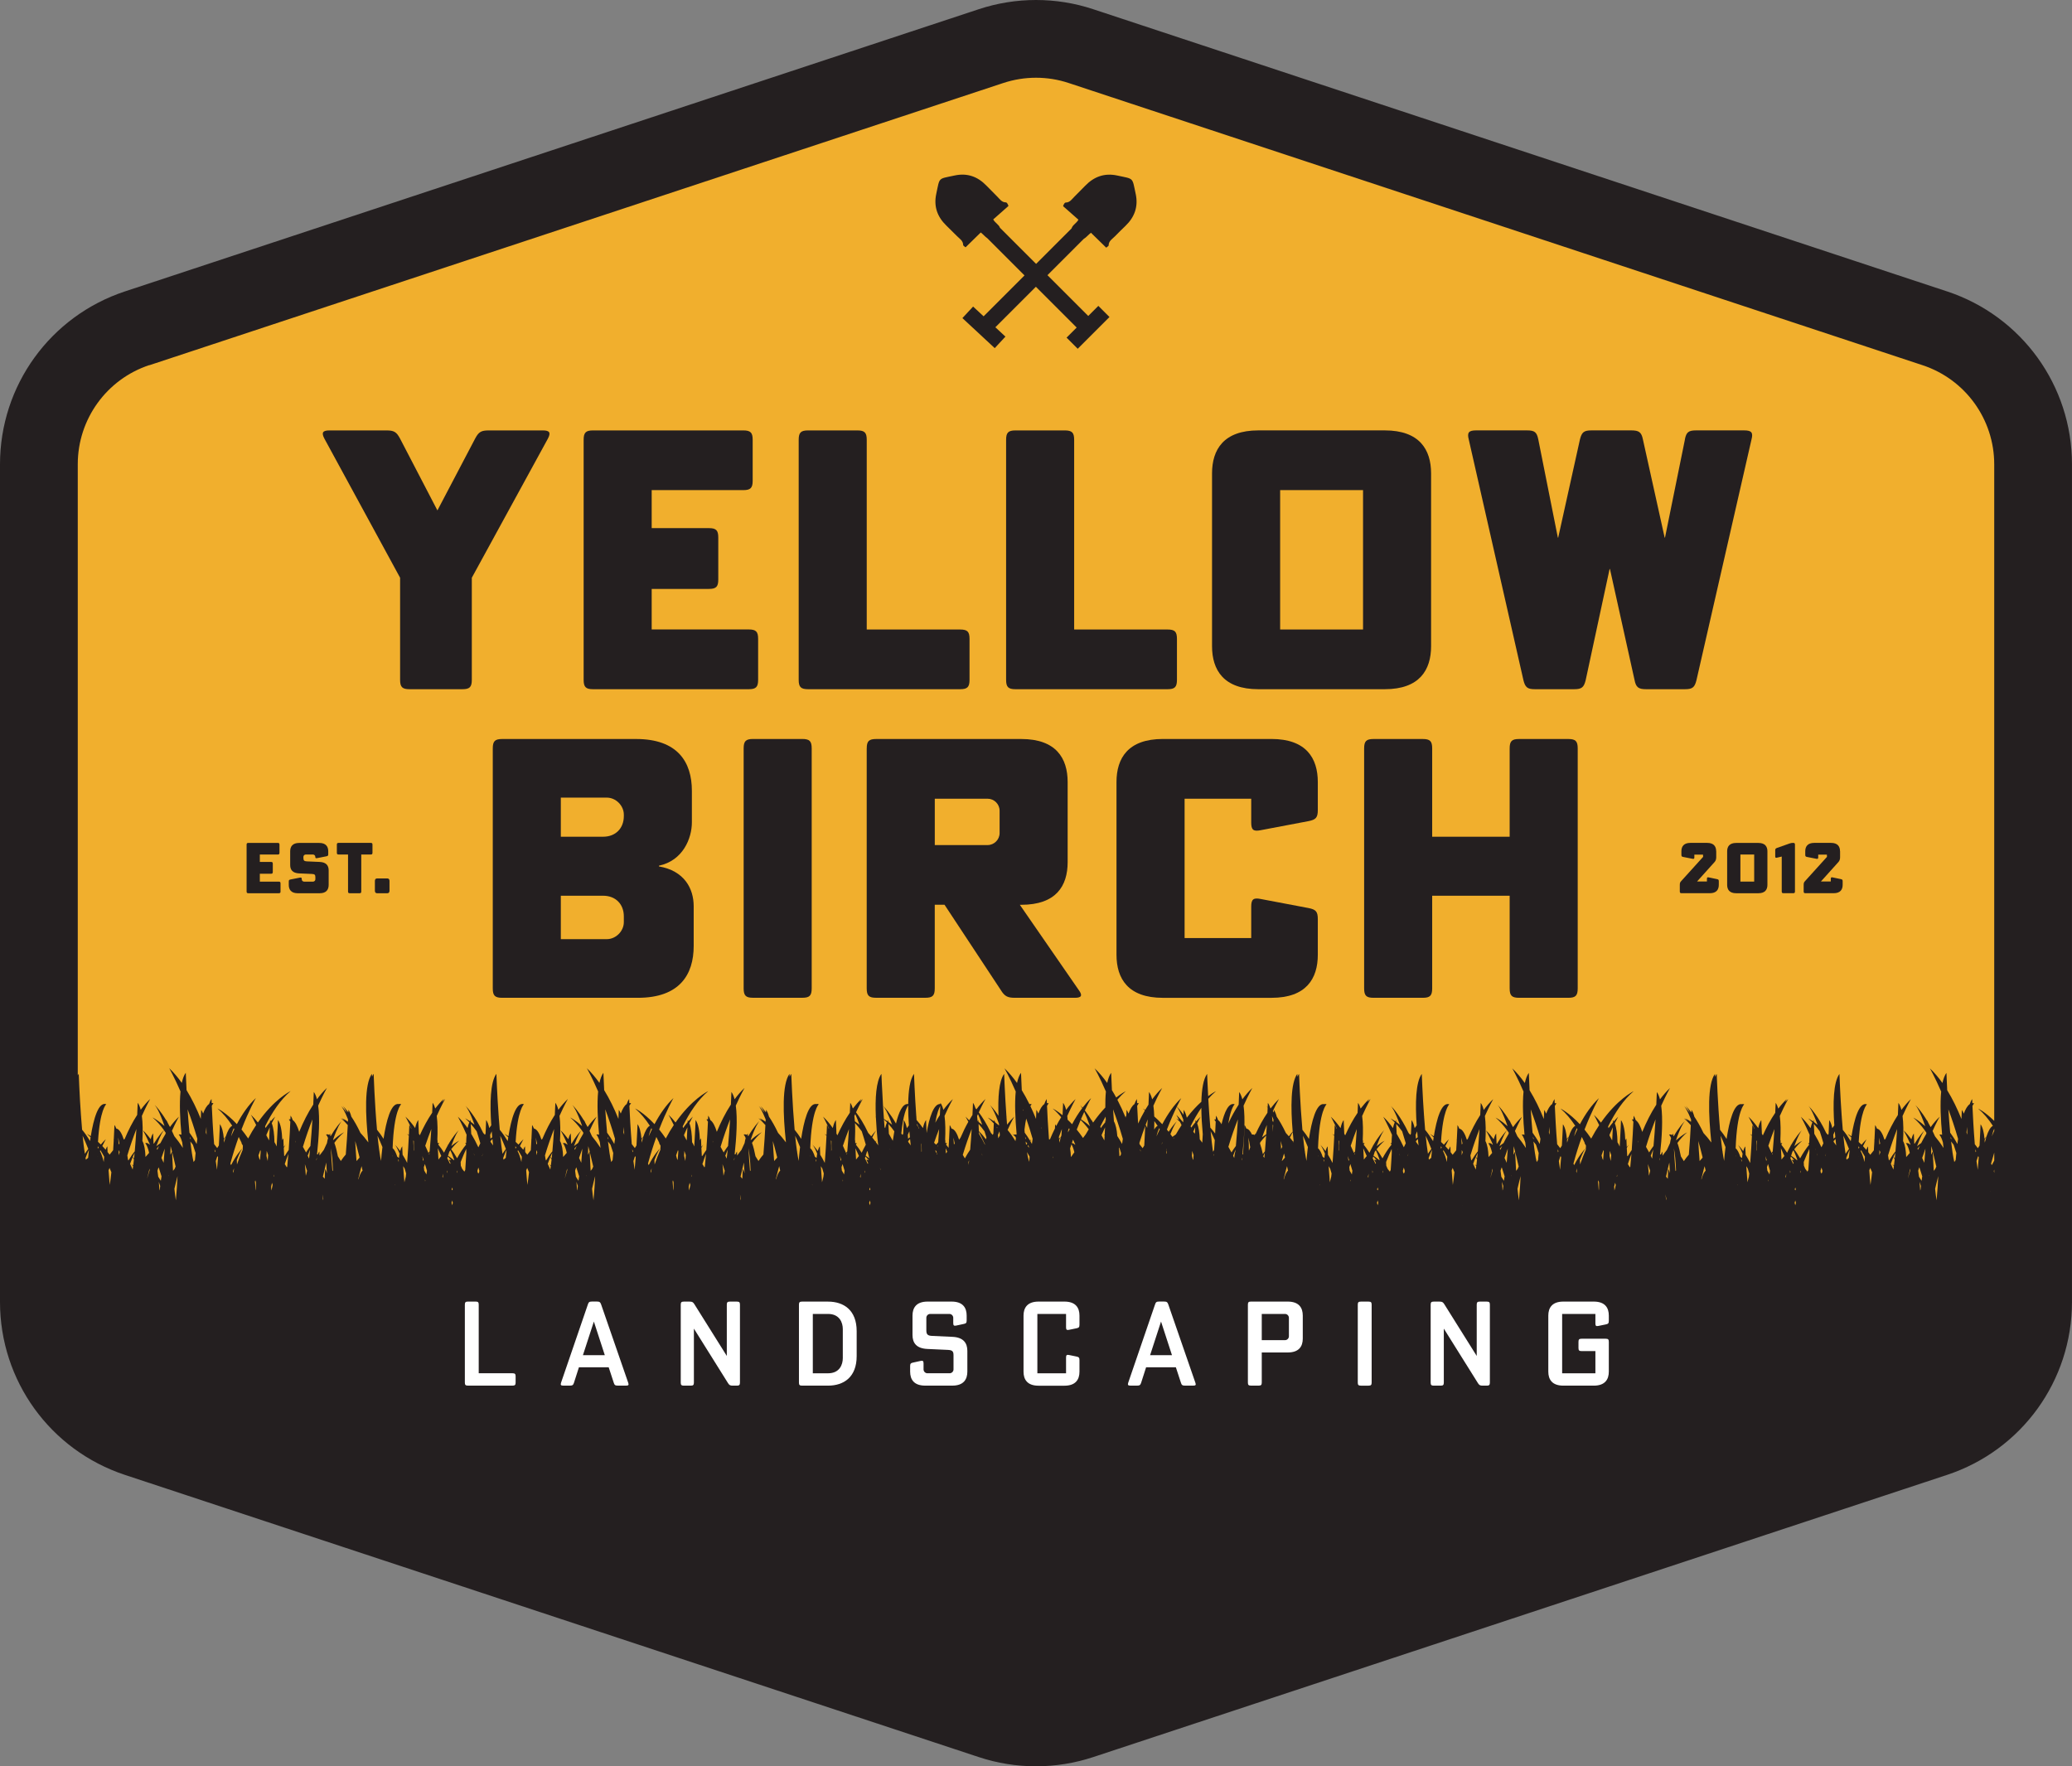 <?xml version="1.0" encoding="UTF-8"?>
<svg id="Layer_2" xmlns="http://www.w3.org/2000/svg" viewBox="0 0 780.07 665.04">
  <rect x="0" y="0" width="780.07" height="665.04" fill="#808080" stroke="none"/>
  <defs>
    <style>
      .cls-1 {
        fill: #f1af2d;
      }

      .cls-2 {
        fill: #fff;
      }

      .cls-3 {
        fill: #241f20;
      }
    </style>
  </defs>
  <g id="Layer_1-2" data-name="Layer_1">
    <path class="cls-1" d="M765.44,174.83v315.39c0,23.32-14.87,43.9-37.01,51.21l-284.85,94.16-36.61,12.1c-5.47,1.81-11.17,2.72-16.93,2.72s-11.46-.91-16.93-2.72l-36.61-12.1-284.85-94.16c-22.14-7.31-37.01-27.89-37.01-51.21V174.83c0-23.32,14.87-43.9,37.01-51.21L373.11,17.36c5.47-1.8,11.17-2.72,16.93-2.72s11.46.92,16.93,2.72l321.46,106.26c22.14,7.31,37.01,27.89,37.01,51.21Z"/>
    <path class="cls-3" d="M733.02,109.72L411.55,3.46c-6.95-2.3-14.19-3.46-21.52-3.46s-14.57,1.17-21.52,3.46L47.05,109.72C18.91,119.02,0,145.18,0,174.82v315.4c0,29.64,18.91,55.8,47.05,65.11l321.46,106.25c6.95,2.3,14.19,3.46,21.52,3.46s14.57-1.17,21.52-3.46l321.46-106.25c28.14-9.3,47.05-35.47,47.05-65.11V174.82c0-29.64-18.91-55.8-47.05-65.11ZM32.33,436.64c-.05-.21-.09-.43-.13-.65.46-1.25.87-2.21,1.21-2.94.02.05.03.08.05.13-.12,1.01-.21,1.95-.28,2.76-.27.21-.55.44-.85.7ZM33.1,436.84v.02s-.01,0-.02,0c.01,0,.01-.02.02-.03ZM31.94,434.42c-.31-2-.59-4.33-.83-6.79.63,1.36,1.35,3.02,2.12,4.96-.39.5-.82,1.11-1.29,1.83ZM36.8,435.32c.01.06.03.12.04.18-.02-.04-.04-.09-.06-.13.01-.02.02-.03.02-.05ZM36.78,432.34c.01-.25.02-.52.03-.76.11.15.22.31.33.48-.09.12-.18.24-.26.36-.03-.03-.07-.05-.1-.08ZM37.63,433.42c.06-.12.11-.24.17-.36.49.79.97,1.61,1.42,2.46-.07.63-.12,1.29-.16,2-.38-1.63-.86-3.08-1.43-4.1ZM40.87,440.66c.13-.31.25-.62.38-.92.23.54.46,1.08.68,1.64-.18,1.74-.39,3.37-.62,4.77-.17-1.79-.32-3.68-.44-5.49ZM44.65,434.96c.02-.63.03-1.25.04-1.86,0-.02,0-.03.02-.04.11.24.22.49.34.75-.14.38-.28.76-.4,1.15ZM44.97,453.69v.17s-.01-.06-.01-.09c0-.02.01-.05.01-.08ZM44.66,430.89c-.03-.91-.1-1.78-.19-2.58.17.63.34,1.39.5,2.28-.11.1-.21.19-.31.3ZM50.13,439.02c-.06.47-.12.91-.18,1.34-.31-.73-.64-1.45-.97-2.15.35-1.01.67-1.85.96-2.55.14.21.3.5.49.87-.08.78-.17,1.54-.27,2.27-.39-.24-.63-.37-.69-.39.23.19.44.4.66.61ZM49.98,435.58c.26-.62.49-1.12.7-1.53-.07.72-.14,1.42-.21,2.1-.18-.22-.35-.42-.49-.57ZM49.53,435.1s-.01-.01-.02-.01c.01.01.02.01.02.02-.37.52-.77,1.14-1.18,1.83-.05-.1-.11-.21-.17-.32-.07-.52-.15-1.06-.24-1.59,1.12-3.75,2.3-7.08,3.41-9.93-.16,2.67-.37,5.6-.62,8.41-.34.41-.75.94-1.2,1.59ZM55.41,443.62c.3-1.3.59-2.51.88-3.62.01.2.02.41.04.62-.32,1.01-.63,2.01-.91,3.01-.01,0-.01-.01-.01-.01ZM59.57,443.05c-.08-.72-.18-1.47-.29-2.24.08-.28.16-.55.24-.82.07-.17.14-.33.21-.49.36,1.08.72,2.22,1.08,3.4-.09.57-.18,1.14-.26,1.7-.34-.59-.67-1.1-.98-1.55ZM60.31,446.52c-.05.45-.09.88-.13,1.28-.05.16-.09.31-.13.45,0,0-.08-1.34-.27-3.28.17.47.35.99.53,1.55ZM59.23,432.91c-.08-.13-.15-.26-.23-.39.29-.37.59-.72.89-1.06-.22.48-.45.96-.66,1.45ZM60.78,435.98c.41-1.24.82-2.4,1.23-3.5-.12,1.75-.26,3.56-.41,5.33-.27-.62-.54-1.23-.82-1.83ZM60.41,430.38c-.44.3-.97.69-1.56,1.17,1.49-4.15,2.5-5.59,2.87-6.01.21.29.43.6.64.91-.01.15-.02.29-.02.44-.68,1.12-1.32,2.28-1.93,3.49ZM63.45,442.7c.01-.09.02-.19.03-.29.01.15.01.29.01.44-.01-.05-.03-.1-.04-.15ZM65.73,440.11c-.2.24-.4.48-.59.74-.16-2.57-.27-4.83-.32-6.12h.01s-.01-.01-.01-.01c-.03-.71-.05-1.12-.05-1.12-.21.29-.39.66-.55,1.08-.03.01-.06,0-.08.01.05-1.08.08-2.14.09-3.16,0,0,.01.01.01.02.18.64.35,1.33.53,2.05.44,1.7.89,3.6,1.34,5.63-.13.28-.25.58-.38.88ZM66.84,442.82c-.12,2.38-.32,5.97-.63,9.14-.21-1.26-.39-2.76-.55-4.36.4-1.77.8-3.39,1.18-4.78ZM72.62,431c.32.92.66,1.96,1.02,3.13-.1,1.01-.18,1.9-.24,2.64-.17.26-.35.51-.52.77-.46-1.96-.87-4.68-1.21-7.75.32.39.64.79.95,1.21ZM71.55,428.68c-.03-.22-.05-.45-.07-.68.12.29.24.59.37.92-.1-.08-.2-.16-.3-.24ZM71.33,426.48c-.28-2.89-.51-5.93-.7-8.8,1.22,3.26,2.48,6.98,3.67,11.11-.09.65-.18,1.3-.26,1.94-1-1.81-1.93-3.21-2.71-4.25ZM77.49,426.45v-.24c.07-.68.14-1.3.22-1.9-.01.95.01,1.92.05,2.92-.09-.26-.18-.52-.27-.78ZM80.77,432.73c.11.23.21.47.33.72-.08.13-.15.27-.22.41-.04-.38-.08-.75-.11-1.13ZM81.23,437.16c.18-.57.35-1.11.52-1.62.05-.08.1-.16.16-.23.06.14.12.28.18.43-.11,1.58-.25,3.18-.4,4.71-.16-1-.31-2.11-.46-3.29ZM84.29,429.15c.27-.51.5-.87.67-1.11-.22.69-.42,1.44-.61,2.21-.01-.37-.04-.74-.06-1.1ZM86.34,448.4s.03.11.05.17c0,.03-.02.06-.03.09,0-.09-.01-.18-.02-.26ZM89.87,428.08c.4.77.79,1.55,1.16,2.35-.05.01-.11.01-.17.03,0,0,.25.2.58.9-.01.27-.02.56-.04.87-.01.23-.02.46-.03.7-.75,1.71-1.47,3.55-2.15,5.51-.04-.75-.06-1.32-.07-1.66,1.12-2.97,1.88-4.1,2.19-4.48-.52.52-2.39,2.54-4.35,6.39-.09-.2-.18-.39-.27-.56,1-3.71,2.08-7.08,3.15-10.05ZM86.98,427.87c.35-1.49.71-2.46,1.01-3.08.08.12.16.24.23.37-.43.89-.84,1.79-1.24,2.71ZM88.09,439.86c-.07.57-.12,1.18-.15,1.83-.06-.25-.12-.5-.19-.74.12-.38.23-.74.34-1.09ZM95.98,444.88c.05-.16.1-.33.15-.48.07.26.15.53.22.79.01.75.01,1.53.01,2.36,0,0-.04.25-.09.67-.01.01-.01.02-.01.03,0,0-.08-1.38-.28-3.37ZM97.31,435.03c.24-.69.47-1.37.71-2.02.04.15.09.31.13.48-.08,1.1-.16,2.21-.25,3.32-.11-.23-.21-.44-.31-.66-.09-.38-.18-.76-.28-1.12ZM101.33,429.15c-.01.09-.01.18-.02.27-.32-.63-.65-1.25-.99-1.85,0-.1-.02-.2-.03-.29.46-1.06.88-1.99,1.27-2.82-.05,1.24-.13,2.81-.23,4.58-.03.01-.06.01-.1.02,0,0,.04.03.1.09ZM100.95,434.92c-.05.74-.11,1.49-.17,2.23-.14-.67-.29-1.32-.46-1.93.04-.63.07-1.26.09-1.88.18.52.36,1.04.54,1.58ZM102.06,446.81c.12-.51.23-1.01.35-1.49.08.27.16.57.24.85-.15.82-.32,1.53-.49,2.08,0,0-.03-.55-.1-1.44ZM103.04,442.87c.01-.06.03-.14.05-.2.04-.13.07-.24.1-.36,0,.03.02.05.03.08-.03.23-.06.46-.09.68-.03-.07-.06-.13-.09-.2ZM107.21,438.29c.5-1.57.96-2.83,1.36-3.82-.13,1.61-.27,3.22-.43,4.75-.05.11-.1.23-.15.34-.27-.46-.53-.88-.78-1.27ZM111.1,430.17v-.74c.03.17.05.35.07.53-.03.07-.05.14-.07.21ZM116.45,435.43c-.03.27-.07.54-.1.8-.17-.36-.34-.72-.51-1.08.32-.91.62-1.67.9-2.32-.09.87-.19,1.72-.28,2.55l-.18-.18c.04.06.1.13.17.23ZM115.22,433.92c-.38-.72-.77-1.44-1.18-2.12,1.18-3.91,2.42-7.37,3.58-10.34-.19,3.17-.44,6.7-.75,10.02-.49.65-1.05,1.45-1.65,2.44ZM115.61,440.82c-.15.72-.31,1.36-.48,1.88,0,0-.1-1.79-.35-4.34v-.02c.28.79.56,1.62.83,2.48ZM119.08,436.91c.02-.18.05-.36.07-.54.06-.18.12-.34.18-.48-.06.28-.11.58-.16.89-.03.04-.06.08-.09.13ZM121.72,451.36c-.02.2-.04.4-.06.6-.12-.69-.22-1.45-.32-2.26.13.54.25,1.09.38,1.66ZM121.57,443.01c.43-1.92.85-3.7,1.26-5.3.05,1.32.14,2.68.25,4.04-.17-.66-.39-1.21-.68-1.61,0,0-.05,1.52-.16,3.68-.23-.28-.45-.55-.67-.81ZM124.55,432.35c.37,1.97.68,4.68.8,8.36-.07.06-.14.13-.21.21-.26-2.97-.45-6.05-.59-8.57ZM132.17,439.85s.01-.07.01-.1c0,.03,0,.05.01.07-.01.01-.01.02-.02.03ZM135.23,436.02c-.33.36-.67.73-1.01,1.14-.21-2.65-.37-5.3-.49-7.55.2.7.4,1.42.61,2.19.33,1.19.67,2.53,1.02,3.96-.05.09-.09.17-.13.26ZM135.79,440.27c.11-.41.22-.81.33-1.2.13.56.25,1.12.38,1.7-.65.58-1.17,1.83-1.59,3.35-.01-.09-.02-.18-.03-.27.31-1.31.61-2.51.91-3.58ZM142.83,433.49c-.26-1.78-.49-3.77-.7-5.86.56,1.19,1.18,2.62,1.85,4.26-.25,2.07-.42,3.92-.53,5.22-.22-1.02-.42-2.22-.61-3.54.04-.07.07-.13.09-.17-.04.02-.07.05-.1.09ZM147.74,435.21v-.21c.05.16.09.33.13.5-.04-.1-.09-.19-.13-.29ZM148.52,445.86c.05.17.09.33.13.5-.03-.08-.07-.17-.11-.25,0-.09-.01-.17-.02-.25ZM149.82,436.47c.1.12.21.23.31.36-.02.22-.03.45-.04.69-.09-.36-.18-.71-.27-1.05ZM151.79,439.08c.2.29.38.59.57.9.17.58.36,1.2.54,1.86-.04.41-.09.81-.13,1.21-.19.71-.36,1.41-.52,2.1-.19-2.02-.34-4.13-.46-6.07ZM155.5,428.31c0,.06.03.12.04.18l-.02-.02s-.02-.11-.02-.16ZM155.81,433.04c-.03.1-.07.21-.1.31.02-1.4-.02-2.72-.11-3.94.07.08.13.15.2.23-.03,1.09-.02,2.23.01,3.4ZM159.01,435.29c.16.48.32.96.48,1.45-.07.12-.14.25-.21.37-.08-.6-.17-1.21-.27-1.82ZM161.3,434.08c-.38-.9-.78-1.79-1.2-2.67.77-2.3,1.53-4.41,2.28-6.31-.17,2.67-.37,5.6-.63,8.41-.14.17-.29.36-.45.57ZM161.7,434.05c-.02.22-.04.44-.06.66-.05-.07-.1-.14-.16-.21.08-.16.15-.31.22-.45ZM160.74,440.81c-.07.47-.14.93-.19,1.38-.29-.52-.57-1.02-.84-1.45-.04-.41-.09-.83-.14-1.27.14-.42.28-.82.41-1.2.25.83.51,1.67.76,2.54ZM160.14,444.54c-.03.1-.06.21-.09.3,0,0-.01-.28-.05-.75.05.15.09.29.14.45ZM164.83,432.33c.39.83.83,1.81,1.3,2.93-.35.41-.71.85-1.07,1.33-.1-1.6-.18-3.06-.23-4.26ZM166.56,443.06c.09-.38.18-.76.27-1.13-.02.38-.04.78-.07,1.18,0,.11,0,.22-.02.33-.06-.13-.12-.25-.18-.38ZM170.24,451.98c.08.28.16.58.24.9-.08.31-.16.62-.24.94-.08-.32-.16-.63-.24-.94.08-.32.16-.62.24-.9ZM170.04,447.81c.07-.24.13-.47.2-.71.06.24.13.47.2.71-.07.13-.14.25-.2.39-.07-.14-.13-.26-.2-.39ZM168.68,435.15c.16-.52.32-1.01.47-1.48.14-.19.28-.39.42-.58.41.87.9,2.05,1.46,3.65-.07,0-.15.02-.22.04-.85-.73-1.58-1.26-2.13-1.63ZM169.88,436.87c-.29-.16-.61-.2-.95-.09,0,0,.3.25.68,1.18-.05.09-.11.18-.16.28-.34-.72-.69-1.42-1.06-2.11.07-.23.14-.46.2-.68.45.44.88.92,1.29,1.42ZM168.41,441.19c-.04.17-.08.33-.12.5-.02-.35-.04-.69-.07-1.02.07.18.13.34.19.52ZM172.07,441.19c.06-.18.12-.34.18-.52-.03.33-.05.67-.06,1.02-.04-.17-.08-.33-.12-.5ZM173.43,437.51c.76-1.95,1.48-3.6,2.09-4.92.01.45.03.91.05,1.37-.1,1.91-.24,4.21-.41,6.56-.11.2-.22.42-.33.64-.27-.37-.55-.72-.82-1.05-.17-.41-.35-.81-.52-1.19-.03-.55-.05-1.03-.06-1.41ZM180.1,431.99c-.82-1.78-1.72-3.49-2.7-5.1-.08-1.52-.13-2.81-.17-3.71.78.86,1.53,1.79,2.24,2.79.43,1.31.88,2.8,1.36,4.49-.25.5-.49,1.02-.73,1.53ZM180.46,440.81c-.03.2-.06.4-.09.59-.09.16-.18.31-.27.48-.09-.17-.18-.32-.27-.48-.03-.19-.06-.39-.09-.59.12-.42.24-.81.36-1.22.12.41.24.8.36,1.22ZM178.63,434.99s-.03.03-.04.04c-.09-.32-.18-.64-.28-.94.11.29.21.59.32.9ZM177.99,433.17c-.08-.21-.17-.41-.25-.6-.01-.03-.01-.06-.01-.09.09.23.17.45.26.69ZM181.49,435.24c.11-.35.23-.68.35-1.01-.11.35-.22.72-.32,1.1-.01-.03-.02-.06-.03-.09ZM185.07,430.46c-.13-.18-.26-.35-.39-.52v-.3c.23-.27.47-.53.71-.79.08.82.16,1.63.26,2.43-.19-.28-.38-.55-.57-.81,0-.01.01-.01.01-.01h-.02ZM184.64,428.72c-.02-.5-.06-.98-.1-1.44.2-.46.39-.9.58-1.31.06.74.13,1.49.2,2.23-.21.16-.44.33-.68.52ZM189.17,434.42c-.31-2-.58-4.33-.83-6.79.63,1.36,1.36,3.02,2.12,4.96-.38.5-.82,1.11-1.29,1.83ZM190.64,433.05s.03.08.05.13c-.11,1.01-.2,1.95-.28,2.76-.26.21-.55.44-.85.7-.04-.21-.08-.43-.12-.65.45-1.25.86-2.21,1.2-2.94ZM194.01,432.34c.01-.25.02-.52.03-.76.11.15.22.31.33.48-.08.12-.17.24-.26.36-.03-.03-.06-.05-.1-.08ZM194.08,435.5s-.04-.09-.06-.13c0-.02.01-.03.01-.05.02.06.03.12.05.18ZM194.86,433.42c.06-.12.12-.24.17-.36.5.79.97,1.61,1.43,2.46-.08.63-.13,1.29-.16,2-.39-1.63-.86-3.08-1.44-4.1ZM198.1,440.66c.13-.31.26-.62.39-.92.23.54.45,1.08.67,1.64-.18,1.74-.38,3.37-.61,4.77-.18-1.79-.32-3.68-.45-5.49ZM201.88,434.96c.02-.63.03-1.25.04-1.86.01-.02.01-.03.02-.04.11.24.22.49.34.75-.13.38-.27.76-.4,1.15ZM202.21,453.69c0,.06-.01.12-.01.17,0-.03,0-.06,0-.09,0-.02,0-.05.02-.08ZM201.89,430.89c-.03-.91-.09-1.78-.18-2.58.16.63.33,1.39.49,2.28-.1.1-.2.19-.31.3ZM207.37,439.02c-.06.47-.12.91-.19,1.34-.31-.73-.63-1.44-.97-2.15.35-1.01.67-1.85.96-2.55.14.21.31.5.5.87-.09.78-.18,1.54-.27,2.27-.39-.24-.64-.37-.7-.39.23.19.44.4.67.61ZM207.21,435.58c.26-.62.5-1.12.7-1.53-.06.72-.13,1.42-.21,2.1-.18-.22-.35-.42-.49-.57ZM206.76,435.1h0c-.37.53-.76,1.15-1.17,1.84-.06-.1-.12-.21-.17-.32-.08-.52-.16-1.06-.25-1.59,1.12-3.75,2.3-7.08,3.42-9.93-.17,2.67-.37,5.6-.63,8.41-.34.41-.75.94-1.2,1.59ZM212.64,443.62c.3-1.3.59-2.51.88-3.62.01.2.03.41.04.62-.32,1.01-.62,2.01-.91,3.01h-.01ZM215.41,435.2s.03.07.05.11t-.01.02s-.02-.09-.04-.13ZM218.04,442.9c-.09.57-.18,1.14-.25,1.7-.35-.59-.67-1.1-.98-1.55-.09-.72-.18-1.47-.29-2.24.07-.28.16-.55.24-.82.07-.17.14-.33.2-.49.37,1.08.73,2.22,1.08,3.4ZM218.01,435.98c.41-1.24.82-2.4,1.23-3.5-.12,1.75-.25,3.56-.41,5.33-.26-.62-.54-1.23-.82-1.83ZM217.55,446.52c-.05.45-.1.88-.14,1.28-.04.16-.09.31-.13.45,0,0-.08-1.34-.27-3.28.17.47.35.99.54,1.55ZM216.46,432.91c-.07-.13-.15-.26-.22-.39.29-.37.58-.72.89-1.06-.23.48-.45.96-.67,1.45ZM220.68,442.7c.01-.09.02-.19.04-.29,0,.15,0,.29.01.44-.02-.05-.03-.1-.05-.15ZM222.96,440.11c-.19.24-.39.48-.59.74-.16-2.57-.26-4.83-.32-6.12h.01s0-.01-.01-.01c-.03-.71-.04-1.12-.04-1.12-.22.29-.4.66-.56,1.08-.02.01-.05,0-.08.01.06-1.07.09-2.13.1-3.14.18.64.36,1.33.54,2.05.43,1.7.88,3.6,1.33,5.63-.12.28-.25.58-.38.88ZM224.07,442.82c-.11,2.38-.32,5.97-.63,9.14-.2-1.26-.39-2.76-.54-4.36.4-1.77.79-3.39,1.17-4.78ZM229.85,431c.33.92.67,1.96,1.03,3.13-.1,1.01-.18,1.9-.24,2.64-.18.26-.36.51-.53.77-.46-1.96-.86-4.68-1.21-7.75.33.39.65.79.95,1.21ZM228.78,428.68c-.02-.22-.05-.45-.07-.68.12.29.25.59.38.92-.11-.08-.21-.16-.31-.24ZM228.56,426.48c-.27-2.89-.5-5.93-.69-8.8,1.22,3.26,2.48,6.98,3.67,11.11-.1.65-.19,1.3-.27,1.94-.99-1.81-1.93-3.21-2.71-4.25ZM234.72,426.21c.07-.68.14-1.3.22-1.9,0,.95.02,1.92.05,2.92-.09-.26-.17-.52-.26-.78-.01-.08-.01-.16-.01-.24ZM238,432.73c.11.23.22.47.33.72-.07.13-.15.27-.22.41-.04-.38-.07-.75-.11-1.13ZM238.47,437.16c.17-.57.34-1.11.51-1.62.05-.08.11-.16.16-.23.06.14.12.28.19.43-.12,1.58-.25,3.18-.4,4.71-.17-1-.32-2.11-.46-3.29ZM241.52,429.15c.28-.51.5-.87.67-1.11-.22.69-.42,1.44-.6,2.21-.02-.37-.04-.74-.07-1.1ZM243.58,448.4s.02.11.04.17c-.01.03-.02.06-.02.09-.01-.09-.02-.18-.02-.26ZM247.1,428.08c.4.77.79,1.55,1.17,2.35-.06.01-.11.01-.17.03,0,0,.24.2.58.9-.01.27-.03.56-.04.87,0,.23-.02.46-.03.7-.76,1.71-1.48,3.55-2.16,5.51-.03-.75-.05-1.32-.07-1.66,1.12-2.97,1.89-4.1,2.2-4.48-.53.52-2.4,2.54-4.35,6.39-.09-.2-.18-.39-.28-.56,1.01-3.71,2.09-7.08,3.15-10.05ZM244.21,427.87c.35-1.49.72-2.46,1.02-3.08.07.12.15.24.23.37-.44.89-.85,1.79-1.25,2.71ZM245.32,439.86c-.07.57-.12,1.18-.15,1.83-.06-.25-.12-.5-.18-.74.11-.38.22-.74.33-1.09ZM253.22,444.88c.05-.16.09-.33.14-.48.08.26.15.53.23.79.01.75.01,1.53,0,2.36,0,0-.03.25-.09.67,0,.01,0,.02-.01.03,0,0-.08-1.38-.27-3.37ZM254.54,435.03c.24-.69.48-1.37.71-2.02.05.15.09.31.13.48-.07,1.1-.16,2.21-.25,3.32-.1-.23-.2-.44-.31-.66-.09-.38-.18-.76-.28-1.12ZM258.56,429.15c-.01.09-.01.18-.02.27-.32-.63-.65-1.25-.99-1.85-.01-.1-.01-.2-.02-.29.45-1.06.88-1.99,1.27-2.82-.06,1.24-.14,2.81-.23,4.58-.04.01-.07.01-.1.02l.09.09ZM258.19,434.92c-.06.74-.12,1.49-.18,2.23-.14-.67-.29-1.32-.45-1.93.03-.63.06-1.26.08-1.88.18.52.36,1.04.55,1.58ZM259.29,446.81c.12-.51.24-1.01.35-1.49.08.27.16.57.25.85-.16.82-.32,1.53-.5,2.08,0,0-.03-.55-.1-1.44ZM260.27,442.87c.02-.06.04-.14.06-.2.03-.13.06-.24.1-.36,0,.03.01.05.02.08-.03.23-.06.46-.09.68-.03-.07-.06-.13-.09-.2ZM264.44,438.29c.5-1.57.96-2.83,1.36-3.82-.13,1.61-.27,3.22-.43,4.75-.05.11-.1.23-.15.34-.27-.46-.53-.88-.78-1.27ZM268.33,430.17c0-.25.01-.5.01-.74.02.17.04.35.06.53-.02.07-.04.14-.07.21ZM273.68,435.43c-.03.27-.06.54-.1.8-.16-.36-.34-.72-.51-1.08.33-.91.63-1.67.9-2.32-.09.87-.18,1.72-.28,2.55-.07-.07-.12-.13-.18-.18.04.06.1.13.17.23ZM272.45,433.92c-.38-.72-.76-1.44-1.17-2.12,1.18-3.91,2.41-7.37,3.58-10.34-.19,3.17-.44,6.7-.76,10.02-.49.65-1.05,1.45-1.65,2.44ZM272.85,440.82c-.16.72-.31,1.36-.48,1.88,0,0-.1-1.79-.36-4.34,0,0,0-.01.01-.02.27.79.55,1.62.83,2.48ZM276.32,436.91c.02-.18.04-.36.06-.54.06-.18.13-.34.19-.48-.07.28-.12.58-.17.89-.03.04-.05.08-.08.13ZM278.95,451.36c-.02.2-.04.4-.06.6-.11-.69-.22-1.45-.31-2.26.12.54.24,1.09.37,1.66ZM278.8,443.01c.43-1.92.85-3.7,1.26-5.3.05,1.32.14,2.68.26,4.04-.17-.66-.39-1.21-.68-1.61,0,0-.06,1.52-.17,3.68-.22-.28-.45-.55-.67-.81ZM281.79,432.35c.36,1.97.67,4.68.79,8.36-.07.06-.14.13-.21.21-.26-2.97-.45-6.05-.58-8.57ZM289.4,439.85s.01-.07.01-.1c.01.03.01.05.01.07,0,.01-.01.02-.02.03ZM292.46,436.02c-.33.36-.66.73-1.01,1.14-.21-2.65-.37-5.3-.49-7.55.2.7.41,1.42.62,2.19.33,1.19.67,2.53,1.01,3.96-.04.09-.08.17-.13.26ZM293.02,440.27c.11-.41.23-.81.34-1.2.12.56.25,1.12.37,1.7-.65.58-1.17,1.83-1.58,3.35-.01-.09-.03-.18-.04-.27.31-1.31.62-2.51.91-3.58ZM300.06,433.49c-.26-1.78-.49-3.77-.69-5.86.55,1.19,1.18,2.62,1.84,4.26-.25,2.07-.42,3.91-.53,5.22-.21-1.02-.42-2.22-.61-3.54.06-.11.1-.18.12-.21-.05.04-.08.08-.13.13ZM304.98,435.21v-.21c.04.16.08.33.12.5-.04-.1-.08-.19-.12-.29ZM305.76,445.86c.04.17.08.33.13.5-.04-.08-.08-.17-.11-.25-.01-.09-.02-.17-.02-.25ZM307.05,436.47c.11.12.21.23.31.36-.01.22-.03.45-.04.69-.08-.36-.17-.71-.27-1.05ZM309.03,439.08c.19.29.38.59.56.9.18.58.36,1.2.55,1.86-.05.41-.09.81-.14,1.21-.18.71-.35,1.41-.52,2.1-.18-2.02-.33-4.13-.45-6.07ZM312.73,428.31c.02.06.03.12.05.18-.01-.01-.02-.01-.03-.02-.01-.05-.01-.11-.02-.16ZM313.05,433.04c-.04.1-.07.21-.11.31.02-1.4-.01-2.72-.11-3.94.07.08.14.15.2.23-.03,1.09-.02,2.23.02,3.4ZM316.24,435.29c.16.48.33.96.49,1.45-.07.12-.15.25-.22.37-.08-.6-.17-1.21-.27-1.82ZM318.53,434.08c-.38-.9-.78-1.79-1.19-2.67.76-2.3,1.53-4.41,2.27-6.31-.16,2.67-.37,5.6-.62,8.41-.14.17-.3.36-.46.57ZM318.94,434.05c-.02.22-.04.44-.06.66-.06-.07-.11-.14-.16-.21.07-.16.15-.31.22-.45ZM317.97,440.81c-.07.47-.13.93-.19,1.39-.28-.53-.56-1.03-.84-1.46-.04-.41-.08-.83-.13-1.27.14-.42.27-.82.4-1.2.26.83.51,1.67.76,2.54ZM317.37,444.54c-.02.1-.05.21-.08.3,0,0-.02-.28-.05-.75.04.15.09.29.13.45ZM327.47,448.2c-.06-.14-.13-.26-.2-.39.07-.24.14-.47.2-.71.07.24.13.47.2.71-.07.13-.13.25-.2.39ZM327.71,452.88c-.08.31-.16.62-.24.94-.08-.32-.16-.63-.24-.94.08-.32.16-.62.24-.9.08.28.16.58.24.9ZM325.92,435.15c.16-.52.31-1.01.46-1.48.08-.1.14-.21.22-.3.22.87.45,1.8.69,2.78-.53-.42-.99-.75-1.37-1ZM326.84,437.96c-.05.09-.1.18-.16.28-.34-.72-.69-1.42-1.06-2.11.07-.23.14-.46.21-.68.44.44.87.92,1.29,1.42-.3-.16-.62-.2-.96-.09,0,0,.3.25.68,1.18ZM325.64,441.19c-.04.17-.08.33-.12.5-.01-.35-.03-.69-.06-1.02.06.18.12.34.18.52ZM325.84,431.24c-.1-.12-.19-.21-.26-.26.06.07.13.18.23.31-.46.82-.94,1.74-1.41,2.75-.68-1.09-1.41-2.12-2.18-3.06.23-.39.38-.52.38-.52-.22-.07-.42-.07-.62-.05-.03-.75-.05-1.18-.05-1.18-.02.03-.04.07-.06.1.11-2.29.13-4.49.02-6.48.9.95,1.75,1.99,2.55,3.12.48,1.46.99,3.14,1.53,5.06-.04.08-.09.14-.13.21ZM324.07,441.93c-.03.39-.05.78-.07,1.18l-.03.33c-.05-.13-.11-.25-.17-.38.09-.38.18-.76.27-1.13ZM323.37,435.26c-.36.41-.72.85-1.08,1.33-.1-1.6-.17-3.06-.23-4.26.39.83.84,1.81,1.31,2.93ZM321.85,422.18c-.05-.69-.11-1.35-.2-1.98.12-.25.22-.49.33-.73.47,1.02,1.01,2.33,1.62,4.04-.66-.54-1.25-.98-1.75-1.33ZM331.29,439.69c.1.28.2.56.3.85-.05-.07-.1-.13-.15-.2l-.07-.31c-.03-.11-.06-.23-.08-.34ZM332.79,421.51c.38.35.76.72,1.13,1.1-.28.6-.5,1.33-.67,2.16-.08-.11-.15-.22-.23-.33-.08-.97-.16-1.95-.23-2.93ZM334.64,426.89c-.08-1.52-.14-2.81-.18-3.71.79.86,1.53,1.79,2.24,2.79-.22,1.18-.41,2.39-.58,3.56-.47-.9-.97-1.79-1.48-2.64ZM335.22,433.17c-.08-.21-.16-.41-.25-.6,0-.03,0-.06-.01-.09.09.23.18.45.26.69ZM342.3,430.46c-.13-.18-.25-.35-.38-.52-.01-.1-.01-.2-.01-.3.23-.27.47-.53.71-.79.08.82.17,1.63.26,2.43-.19-.28-.38-.55-.57-.81h0s0-.01-.02-.01ZM341.87,428.72c-.02-.5-.05-.98-.09-1.44.19-.46.39-.9.57-1.31.07.74.13,1.49.21,2.23-.22.16-.45.33-.69.52ZM341.42,424.77c-.27-1.27-.64-2.31-1.16-3.03,0,0-.08,2.1-.23,5.15-.08.14-.17.27-.25.41-.15-.17-.3-.33-.45-.49.67-7.12,1.99-9.78,2.58-10.65-.01,2.4.09,4.96.27,7.57-.26.34-.51.68-.76,1.04ZM345.17,423.06c.27.55.58,1.18.91,1.89-.04-.01-.08,0-.12-.01-.19-.52-.42-.97-.68-1.33,0,0-.01.19-.02.53-.03-.36-.06-.72-.09-1.08ZM346.85,430.51c.04.09.07.18.11.27,0,.89.01,1.81.05,2.75-.04.06-.08.11-.12.17.02-1.11,0-2.18-.04-3.19ZM351.54,431.96s.05.06.07.1c-.01,0-.01.01-.01.01-.02-.03-.04-.07-.06-.11ZM353.56,425.1c-.1,1.6-.21,3.29-.34,4.99-.27.29-.54.6-.79.91-.26-.26-.52-.5-.76-.73.63-1.87,1.27-3.59,1.89-5.17ZM352.12,422.72c.61-3.65,1.38-5.45,1.88-6.28-.04.8-.09,1.96-.15,3.38-.61.93-1.18,1.9-1.73,2.9ZM353.13,431.24c-.01.15-.03.29-.04.44-.04-.04-.08-.09-.12-.13.06-.1.11-.21.16-.31ZM352.88,434.07c-.02.22-.04.43-.06.64-.05-.07-.1-.14-.16-.21.08-.16.15-.29.22-.43ZM352.48,434.08c-.11-.25-.22-.51-.33-.76.04-.09.08-.17.11-.26.15.24.3.48.45.73-.08.09-.15.19-.23.29ZM356.01,432.33c.19.41.39.85.61,1.32-.17.21-.34.42-.51.64-.04-.71-.07-1.37-.1-1.96ZM358.94,428.31c.17.63.34,1.39.49,2.28-.1.1-.2.19-.3.3-.04-.91-.1-1.78-.19-2.58ZM363.26,436.15c-.27-.48-.54-.91-.79-1.32,1.1-3.67,2.25-6.93,3.35-9.73-.15,2.47-.34,5.17-.57,7.78-.71,1.03-1.37,2.12-1.99,3.27ZM364.86,436.86c-.06.6-.13,1.19-.21,1.76-.01-.42-.03-.8-.04-1.11.08-.22.17-.44.25-.65ZM368.58,426.89c-.01-.26-.02-.51-.04-.76.42.76,1.25,2.36,2.29,4.69-.01.06-.01.13-.02.19-.69-1.43-1.43-2.81-2.23-4.12ZM369.81,434.99s-.01,0-.02.02l-.02.02c-.09-.32-.18-.64-.28-.94.11.3.21.59.32.9ZM369.17,433.17c-.06-.16-.13-.31-.19-.46,0-.03-.01-.06-.02-.09.07.19.14.36.21.55ZM368.53,425.89c-.05-1.09-.09-2.01-.12-2.71.78.86,1.53,1.79,2.24,2.79.24.72.48,1.49.73,2.32-.07.21-.14.43-.2.67-.82-1.12-1.71-2.15-2.65-3.07ZM368.38,422.41c-.02-.43-.03-.67-.03-.67-.09.14-.18.3-.27.46-.01-.01-.02-.01-.02-.02-.05-.69-.11-1.35-.2-1.98.11-.25.22-.49.33-.73.47,1.02,1.01,2.33,1.62,4.04-.52-.43-1-.8-1.43-1.1ZM375.26,424.31c.07.1.15.19.22.29-.04.05-.08.11-.11.17-.04-.16-.07-.31-.11-.46ZM375.72,427.28c.2-.46.39-.9.58-1.31.04.51.09,1.02.13,1.53-.21.37-.41.73-.62,1.1-.02-.45-.05-.9-.09-1.32ZM385.1,417.68c.05.12.09.23.14.35-.04.07-.07.14-.1.2,0-.18-.03-.37-.04-.55ZM387.78,429.45c-.73-1.2-1.4-2.19-1.99-2.97-.03-.38-.07-.76-.1-1.14.19-1.66.42-3.04.67-4.18.81,2.35,1.63,4.9,2.41,7.63-.1.65-.18,1.3-.27,1.94-.2-.38-.41-.74-.61-1.08.21-.39.34-.63.37-.69-.17.16-.32.33-.48.49ZM386.75,430.57c-.13.14-.25.28-.38.43-.03-.03-.07-.07-.1-.11-.05-.36-.09-.73-.13-1.1.2.25.41.52.61.78ZM386.01,428.68c-.02-.22-.04-.45-.07-.68.12.29.25.59.38.92-.1-.08-.21-.16-.31-.24ZM387.64,435.52c-.07.57-.12,1.17-.15,1.81-.02.02-.03.04-.04.06-.16-.63-.32-1.24-.5-1.8-.1-.57-.2-1.17-.3-1.81.34.56.67,1.14.99,1.74ZM386.92,431.55c.07-.14.14-.29.21-.43.12.33.23.68.35,1.04-.18-.21-.37-.41-.56-.61ZM392.11,424.81c.02-.17.04-.34.06-.5,0,.21.01.42.01.63h-.01s-.04-.09-.06-.13ZM396.41,435.4c.05.11.1.22.15.34-.01.14-.02.28-.03.41-.04-.25-.08-.5-.12-.75ZM398.72,428.77c-.02-.24-.04-.48-.07-.71.38-1.04.75-2.02,1.12-2.96-.05.77-.1,1.57-.16,2.38-.05.15-.1.3-.15.46-.19.2-.43.47-.74.83ZM399.42,428.04c-.21.69-.42,1.44-.6,2.21-.02-.37-.04-.74-.07-1.1.28-.51.51-.87.67-1.11ZM402.35,425.87c-.08.17-.16.34-.24.5,0-.26.01-.52.01-.77.12-.32.23-.59.34-.81.08.12.15.24.23.37-.1.21-.2.42-.3.64-.07-.06-.11-.12-.17-.17.02.03.06.11.13.24ZM404.48,433.84c-.36.46-.76,1.03-1.2,1.7-.03.04-.06.08-.1.12-.04-1.19-.14-2.29-.31-3.26.17-.52.34-1.03.51-1.54.28.45.7,1.33,1.1,2.98ZM403.53,430.4c.15-.45.3-.88.45-1.31.25.52.52,1.1.8,1.73-.01.08-.02.15-.03.23-.37-.41-.77-.64-1.22-.65ZM409.89,425.2c-.37.6-.74,1.22-1.11,1.87-.31.39-.67.87-1.04,1.41-.8-1.16-1.59-2.21-2.37-3.17.5-1.3.99-2.5,1.46-3.61,1.08,1.04,2.1,2.21,3.06,3.5ZM406.95,421.42c.44-1.02.85-1.95,1.24-2.78.58,1.21,1.31,2.94,2.16,5.39-1.4-1.25-2.59-2.1-3.4-2.61ZM412.59,433.92c0-.16.01-.32.02-.48,0,.02,0,.03.01.05-.01.14-.02.28-.03.43ZM415.88,427.46c-.02.51-.05,1.03-.08,1.58-.03.01-.07.01-.1.02l.09.09c0,.09-.01.18-.01.27-.32-.63-.65-1.25-1-1.85,0-.1-.01-.2-.02-.29.46-1.06.88-1.99,1.27-2.82-.04.78-.08,1.71-.13,2.73-.07.01-.14.01-.22.03,0,0,.08.07.2.24ZM414.4,424.77c-.04-.22-.09-.43-.14-.63.63-1.28,1.29-2.52,1.98-3.71.02.53.05,1.07.08,1.62-.06-.1-.11-.22-.18-.31,0,0,0,.3-.03.81-.59.7-1.16,1.44-1.71,2.22ZM421.39,432.03c.21.64.44,1.35.67,2.1-.02.21-.04.41-.06.61-.09.13-.17.26-.26.41-.09.06-.19.13-.29.2-.07-1.15-.12-2.21-.17-3.14.04-.06.07-.12.11-.18ZM421.27,431.86c-.01-.07-.01-.15-.01-.22.01.06.03.11.05.16-.01.02-.03.04-.04.06ZM420.64,427.73c-.18-2.34-.57-4.28-1.27-5.54-.12-1.52-.22-3.04-.32-4.51,1.22,3.26,2.48,6.98,3.67,11.11-.1.65-.19,1.3-.27,1.94-.64-1.16-1.25-2.16-1.81-3ZM429.02,430.82c-.02-.17-.03-.34-.05-.52.73-2.31,1.47-4.45,2.2-6.41-.05,1.17-.17,4.01-.37,7.43-.2.31-.41.64-.62.99-.38-.52-.76-1.01-1.16-1.49ZM429.51,433.45s-.02.04-.04.06c-.08-.16-.17-.32-.26-.48-.01-.1-.02-.2-.03-.3.11.23.22.47.33.72ZM431.31,423.51c.26-.71.52-1.39.78-2.05-.06,1.05-.13,2.12-.21,3.22-.16-.45-.35-.83-.57-1.17ZM435.39,427.87c.35-1.49.72-2.46,1.02-3.08.07.12.15.24.23.37-.44.89-.85,1.79-1.25,2.71ZM436.36,441.59s0,.07-.01.1c0-.01,0-.03-.01-.04.01-.02.01-.04.02-.06ZM434.53,425.3c.04-1.09.06-2.16.06-3.2.42.58.84,1.17,1.24,1.79-.48.25-.91.74-1.3,1.41ZM437.29,430.96c.12-.35.23-.69.34-1.02-.02.15-.05.31-.08.48-.08.17-.17.36-.26.54ZM439.06,433.06c-.02-.24-.03-.48-.04-.71.04.2.07.41.11.63-.03.03-.05.05-.07.08ZM439.17,433.2c.04.28.09.58.13.89-.06.12-.11.24-.16.37-.02-.37-.04-.74-.06-1.1.03-.05.06-.11.09-.16ZM443.9,421.71c-.6-.38-.99-.57-1.07-.61.49.42.97.87,1.43,1.34.18.36.38.76.58,1.19-.72,1.08-1.44,2.25-2.14,3.49-.38.25-.82.56-1.31.94-.25-.36-.5-.71-.75-1.05,1.23-3.17,2.09-4.41,2.45-4.84-.45.44-1.64,1.73-3.11,3.97-.22-.28-.44-.56-.66-.83,1.42-3.69,2.75-6.61,3.74-8.63.45.6,1.28,1.96,2.43,4.85-.02.34-.03.7-.05,1.07-.82-1.03-1.68-1.99-2.59-2.85,0,0,.4.69,1.05,1.96ZM442.11,428.19c-.1.17-.19.33-.28.51-.02-.04-.05-.08-.07-.11.11-.14.23-.27.35-.4ZM450.36,422.2c-.09-.16-.18-.32-.27-.46,0,0-.01.3-.03.81-.54.64-1.06,1.31-1.57,2.01-.08-.16-.17-.33-.25-.49,1.23-2.5,2.58-4.84,4.04-6.95.03,3.15.23,6.55.54,9.93-.05.98-.11,2.05-.18,3.19-.32-.44-.63-.85-.95-1.25-.1-2.45-.4-4.56-.98-6.05.75-1.52,1.25-2.38,1.3-2.48-.57.54-1.11,1.12-1.65,1.74ZM449.25,426.05c.25-.57.5-1.1.73-1.59-.03.7-.07,1.5-.12,2.38-.16-.18-.33-.36-.49-.53-.04-.09-.08-.18-.12-.26ZM449.37,434.92c-.04.53-.08,1.06-.13,1.6-.05.05-.1.11-.15.17-.11-.51-.23-1-.35-1.47.03-.63.06-1.26.08-1.88.18.52.36,1.04.55,1.58ZM456.66,433.64c-.33-2.3-.62-4.96-.88-7.73.45.9.98,2.03,1.56,3.36-.07,1.21-.16,2.47-.25,3.75-.14.19-.28.4-.43.62ZM456.98,434.47c-.02.27-.04.54-.06.8-.03-.14-.05-.3-.08-.45.05-.12.09-.24.14-.35ZM464.75,435.27c-.04.24-.07.49-.09.74-.13-.29-.27-.58-.41-.86.33-.91.63-1.67.9-2.32-.02.23-.05.47-.07.7-.14.51-.25,1.09-.33,1.72-.02-.02-.04-.04-.06-.05.02.02.04.04.06.07ZM463.63,433.92c-.38-.72-.76-1.44-1.17-2.12,1.18-3.91,2.41-7.37,3.58-10.34-.19,3.17-.44,6.7-.76,10.02-.49.65-1.05,1.45-1.65,2.44ZM467.5,436.91c.02-.18.04-.36.06-.54.06-.18.13-.34.19-.48-.07.28-.12.58-.17.89-.03.04-.05.08-.08.13ZM469.96,428.31c.26.94.5,2.15.72,3.66-.14.36-.27.72-.4,1.08-.03.04-.07.08-.1.13.01-1.77-.05-3.42-.22-4.87ZM471.85,428.39s.04.09.06.15v.02c-.02-.06-.04-.12-.06-.17ZM476.69,427.52c-.13,1.97-.29,4.01-.47,5.99-.23.28-.5.62-.79,1.02-.3-1.46-.66-2.85-1.08-4.02.05-.15.1-.3.15-.45.7-.92,1.42-1.77,2.19-2.54ZM475.15,428.2c.61-1.68,1.21-3.23,1.79-4.64-.07,1.12-.14,2.3-.22,3.51-.43.29-.96.66-1.57,1.13ZM476.17,434.05c-.06.66-.12,1.3-.19,1.93-.13-.2-.25-.4-.38-.58,0-.03-.01-.06-.01-.09.21-.5.41-.91.58-1.26ZM479.44,421.53c-.02.28-.03.57-.05.87-.11-.08-.21-.15-.31-.22-.05-.69-.11-1.35-.19-1.97.17.4.35.84.55,1.32ZM478.94,418.94s0-.02,0-.03c.02.04.04.08.06.12-.03-.03-.05-.06-.07-.09ZM479.33,423.66c-.04.8-.09,1.66-.14,2.56,0-.96,0-1.88-.04-2.77l.18.21ZM483.64,436.02c-.33.36-.66.73-1.01,1.14,0-.07-.01-.14-.01-.21.27-.96.54-1.83.79-2.64.12.47.24.95.36,1.45-.04.09-.08.17-.13.26ZM484.2,440.27c.11-.41.23-.81.34-1.2.12.56.25,1.12.37,1.7-.65.58-1.17,1.83-1.58,3.35-.01-.09-.03-.18-.04-.27.31-1.31.62-2.51.91-3.58ZM482.76,431.81c-.15.28-.29.55-.44.84-.07-1.07-.13-2.09-.18-3.04.2.7.41,1.42.62,2.19h0ZM486.79,429.81c-.39-.52-.78-1.02-1.16-1.48.43-.96.79-1.62,1.07-2.07.09,1.15.2,2.29.32,3.42-.07.04-.14.08-.23.13ZM487.03,429.8c.02.11.03.22.04.32,0,.01,0,.02-.02.03-.05-.07-.11-.14-.16-.21.05-.05.1-.09.14-.14ZM491.24,433.49c-.26-1.78-.49-3.77-.69-5.86.55,1.19,1.18,2.62,1.84,4.26-.25,2.07-.42,3.91-.53,5.22-.21-1.02-.42-2.22-.61-3.54.06-.11.1-.18.12-.21-.05.04-.08.08-.13.13ZM496.16,435.21v-.21c.04.16.08.33.12.5-.04-.1-.08-.19-.12-.29ZM496.94,445.86c.04.17.08.33.13.5-.04-.08-.08-.17-.11-.25-.01-.09-.02-.17-.02-.25ZM498.23,436.47c.11.12.21.23.31.36-.01.22-.03.45-.04.69-.08-.36-.17-.71-.27-1.05ZM500.21,439.08c.19.29.38.59.56.9.18.58.36,1.2.55,1.86-.05.41-.09.81-.14,1.21-.18.71-.35,1.41-.52,2.1-.18-2.02-.33-4.13-.45-6.07ZM503.91,428.31c.02.06.03.12.05.18-.01-.01-.02-.01-.03-.02-.01-.05-.01-.11-.02-.16ZM504.23,433.04c-.04.1-.07.21-.11.31.02-1.4-.01-2.72-.1-3.94.06.08.13.15.19.23-.03,1.09-.02,2.23.02,3.4ZM507.42,435.29c.17.48.33.96.49,1.45-.07.12-.14.25-.22.37-.08-.6-.17-1.21-.27-1.82ZM509.71,434.08c-.38-.9-.78-1.79-1.19-2.67.76-2.3,1.53-4.41,2.27-6.31-.16,2.67-.37,5.6-.62,8.41-.14.17-.3.36-.46.57ZM510.12,434.05c-.02.22-.04.44-.06.66-.06-.07-.11-.14-.16-.21.08-.16.15-.31.22-.45ZM509.15,440.81c-.07.47-.13.93-.19,1.39-.28-.53-.56-1.03-.84-1.46-.04-.41-.08-.83-.13-1.27.14-.42.27-.82.4-1.2.26.83.51,1.67.76,2.54ZM508.56,444.54c-.03.1-.06.21-.09.3,0,0-.02-.28-.05-.75.04.15.09.29.14.45ZM513.24,432.33c.4.83.84,1.81,1.31,2.93-.36.41-.72.85-1.08,1.33-.1-1.6-.17-3.06-.23-4.26ZM514.98,443.06c.09-.38.18-.76.27-1.13-.03.38-.05.78-.07,1.18-.01.11-.02.22-.02.33-.06-.13-.12-.25-.18-.38ZM518.65,451.97c.08.29.16.59.24.91-.08.31-.16.62-.24.94-.08-.32-.15-.63-.24-.94.08-.32.16-.62.24-.91ZM518.45,447.81c.07-.24.14-.47.2-.71.07.24.14.47.2.71-.07.13-.13.25-.2.39-.06-.14-.13-.26-.2-.39ZM517.1,435.15c.16-.52.31-1.01.46-1.48.14-.19.28-.39.43-.58.4.87.89,2.05,1.45,3.65-.07,0-.15.02-.22.04-.84-.73-1.57-1.26-2.12-1.63ZM518.3,436.87c-.3-.16-.62-.2-.96-.09,0,0,.3.25.68,1.18-.05.09-.1.18-.15.28-.35-.72-.7-1.42-1.07-2.11.07-.23.14-.46.21-.68.44.44.87.92,1.29,1.42ZM516.82,441.19c-.04.17-.08.33-.12.5,0-.35-.03-.69-.06-1.02.06.17.12.34.18.52ZM520.48,441.19c.06-.18.12-.34.19-.52-.03.33-.05.67-.07,1.02-.04-.17-.08-.33-.12-.5ZM521.84,437.51c.76-1.95,1.48-3.6,2.1-4.92,0,.45.02.91.04,1.37-.1,1.91-.23,4.21-.41,6.56-.11.2-.22.42-.32.64-.28-.37-.56-.72-.83-1.05-.17-.41-.34-.81-.52-1.19-.02-.55-.04-1.03-.06-1.41ZM528.51,431.99c-.82-1.78-1.72-3.49-2.69-5.1-.08-1.52-.14-2.81-.18-3.71.79.86,1.53,1.79,2.25,2.79.42,1.31.88,2.8,1.36,4.49-.25.5-.5,1.02-.74,1.53ZM528.87,440.81c-.03.2-.06.4-.08.59-.09.16-.18.31-.28.48-.09-.17-.18-.32-.27-.48-.03-.19-.06-.39-.09-.59.12-.42.24-.81.36-1.22.12.41.24.8.36,1.22ZM527.04,434.99s-.02.03-.03.04c-.09-.32-.19-.64-.28-.94.1.29.21.59.31.9ZM526.4,433.17c-.08-.21-.16-.41-.25-.6,0-.03,0-.06-.01-.09.09.23.18.45.26.69ZM529.9,435.24c.12-.35.24-.69.35-1.02t0,.01c-.11.35-.22.72-.32,1.1-.01-.03-.03-.06-.04-.09ZM533.48,430.46c-.13-.18-.25-.35-.38-.52-.01-.1-.01-.2-.01-.3.23-.27.47-.53.71-.79.08.82.17,1.63.26,2.43-.19-.28-.38-.55-.57-.81h.01s-.01-.01-.02-.01ZM533.05,428.72c-.02-.5-.05-.98-.09-1.44.19-.46.39-.9.57-1.31.07.74.13,1.49.21,2.23-.22.16-.45.33-.69.52ZM534.73,439.68s.02.05.03.08t0,.01s-.01-.06-.02-.09ZM537.97,436.64c-.04-.21-.08-.43-.12-.65.46-1.25.86-2.21,1.21-2.94,0,.05.03.08.04.13-.11,1.01-.2,1.95-.27,2.76-.27.21-.55.44-.86.7ZM538.75,436.84v.02s-.02,0-.02,0c0,0,.01-.02.02-.03ZM537.59,434.42c-.31-2-.59-4.33-.83-6.79.63,1.36,1.35,3.02,2.12,4.96-.39.5-.82,1.11-1.29,1.83ZM542.45,435.32c.01.06.03.12.04.18-.02-.04-.04-.09-.06-.13.01-.02.01-.03.02-.05ZM542.43,432.34c.01-.25.02-.52.03-.76.11.15.22.31.33.48-.09.12-.18.24-.26.36-.04-.03-.07-.05-.1-.08ZM543.28,433.42c.06-.12.11-.24.16-.36.5.79.98,1.61,1.43,2.46-.07.63-.13,1.29-.16,2-.38-1.63-.86-3.08-1.43-4.1ZM546.52,440.66c.12-.31.25-.62.38-.92.23.54.45,1.08.67,1.64-.18,1.74-.38,3.37-.61,4.77-.17-1.79-.32-3.68-.44-5.49ZM550.29,434.96c.03-.63.04-1.25.04-1.86.01-.02.02-.03.03-.04.11.24.22.49.33.75-.13.38-.27.76-.4,1.15ZM550.62,453.69v.17s-.01-.06-.02-.09c.01-.02.02-.05.02-.08ZM550.31,430.89c-.04-.91-.1-1.78-.19-2.58.17.63.34,1.39.49,2.28-.1.1-.2.19-.3.3ZM555.78,439.02c-.06.47-.12.91-.18,1.34-.31-.73-.64-1.44-.98-2.15.35-1.01.68-1.85.97-2.55.14.21.3.5.49.87-.09.78-.17,1.54-.27,2.27-.38-.24-.64-.37-.7-.39.24.19.45.4.67.61ZM555.63,435.58c.26-.62.49-1.12.7-1.53-.07.72-.14,1.42-.21,2.1-.19-.22-.36-.42-.49-.57ZM555.18,435.1s-.01-.01-.02-.01l.02.02c-.37.52-.77,1.14-1.18,1.83-.06-.1-.11-.21-.17-.32-.07-.52-.15-1.06-.24-1.59,1.12-3.75,2.3-7.08,3.41-9.93-.16,2.67-.37,5.6-.62,8.41-.34.41-.75.94-1.2,1.59ZM561.06,443.62c.29-1.3.59-2.51.87-3.62.02.2.03.41.05.62-.33,1.01-.63,2-.92,3ZM563.83,435.2s.03.07.04.11t-.01.02s-.02-.09-.03-.13ZM565.22,443.05c-.08-.72-.18-1.47-.29-2.24.08-.28.16-.55.24-.82.07-.17.14-.33.21-.49.36,1.08.72,2.22,1.08,3.4-.1.57-.18,1.14-.26,1.7-.34-.59-.67-1.1-.98-1.55ZM565.96,446.52c-.05.45-.1.88-.14,1.28-.04.16-.08.31-.13.45,0,0-.07-1.34-.26-3.28.17.47.35.99.53,1.55ZM564.88,432.91c-.08-.13-.15-.26-.23-.39.29-.37.59-.72.89-1.06-.23.48-.45.96-.66,1.45ZM566.43,435.98c.41-1.24.82-2.4,1.23-3.5-.12,1.75-.26,3.56-.41,5.33-.27-.62-.54-1.23-.82-1.83ZM566.06,430.38c-.44.3-.97.69-1.57,1.17,1.5-4.15,2.51-5.59,2.88-6.01.21.29.43.6.64.91,0,.15-.02.29-.03.44-.67,1.12-1.32,2.28-1.92,3.49ZM569.09,442.7c.02-.09.03-.19.04-.29,0,.15,0,.29,0,.44,0-.05-.03-.1-.05-.15ZM571.38,440.11c-.2.24-.4.48-.6.74-.16-2.57-.26-4.83-.31-6.12,0-.01.01-.01.01-.01h-.01c-.03-.71-.05-1.12-.05-1.12-.21.29-.4.66-.55,1.08-.03.01-.06,0-.08.01.05-1.08.08-2.14.09-3.16,0,0,0,.01,0,.02.18.64.35,1.33.53,2.05.44,1.7.88,3.6,1.34,5.63-.13.28-.26.58-.38.88ZM572.49,442.82c-.12,2.38-.32,5.97-.63,9.14-.21-1.26-.39-2.76-.55-4.36.4-1.77.8-3.39,1.18-4.78ZM578.27,431c.32.92.66,1.96,1.02,3.13-.1,1.01-.18,1.9-.24,2.64-.18.26-.35.51-.52.77-.47-1.96-.87-4.68-1.21-7.75.32.39.64.79.95,1.21ZM577.2,428.68c-.03-.22-.05-.45-.08-.68.13.29.25.59.38.92-.1-.08-.2-.16-.3-.24ZM576.98,426.48c-.28-2.89-.51-5.93-.7-8.8,1.22,3.26,2.48,6.98,3.67,11.11-.1.65-.18,1.3-.27,1.94-.99-1.81-1.93-3.21-2.7-4.25ZM583.14,426.45v-.24c.06-.68.14-1.3.21-1.9,0,.95.02,1.92.06,2.92-.09-.26-.18-.52-.27-.78ZM586.42,432.73c.1.23.21.47.32.72-.07.13-.14.27-.22.41-.03-.38-.07-.75-.1-1.13ZM586.88,437.16c.18-.57.35-1.11.51-1.62.06-.08.11-.16.17-.23.06.14.12.28.18.43-.12,1.58-.25,3.18-.4,4.71-.16-1-.31-2.11-.46-3.29ZM589.93,429.15c.28-.51.51-.87.68-1.11-.22.69-.43,1.44-.61,2.21-.02-.37-.04-.74-.07-1.1ZM591.99,448.4s.03.11.04.17c0,.03-.01.06-.02.09,0-.09,0-.18-.02-.26ZM595.52,428.08c.4.77.79,1.55,1.16,2.35-.05.01-.11.01-.17.03,0,0,.25.2.58.9-.01.27-.02.56-.04.87-.01.23-.02.46-.03.7-.75,1.71-1.47,3.55-2.15,5.51-.04-.75-.06-1.32-.07-1.66,1.12-2.97,1.88-4.1,2.19-4.48-.53.52-2.39,2.54-4.35,6.39-.09-.2-.18-.39-.27-.56,1-3.71,2.08-7.08,3.15-10.05ZM592.63,427.87c.34-1.49.71-2.46,1.01-3.08.08.12.15.24.23.37-.43.89-.85,1.79-1.24,2.71ZM593.73,439.86c-.07.57-.11,1.18-.14,1.83-.06-.25-.13-.5-.19-.74.11-.38.23-.74.33-1.09ZM601.63,444.88c.05-.16.1-.33.15-.48.07.26.15.53.22.79,0,.75,0,1.53,0,2.36,0,0-.04.25-.09.67-.01.01-.01.02-.01.03,0,0-.08-1.38-.28-3.37ZM602.96,435.03c.23-.69.47-1.37.71-2.02.04.15.08.31.13.48-.08,1.1-.16,2.21-.26,3.32-.1-.23-.2-.44-.3-.66-.09-.38-.19-.76-.28-1.12ZM606.97,429.15c0,.09-.01.18-.01.27-.32-.63-.65-1.25-1-1.85,0-.1-.01-.2-.02-.29.46-1.06.88-1.99,1.27-2.82-.05,1.24-.13,2.81-.23,4.58-.03.01-.07.01-.1.02,0,0,.04.03.09.09ZM606.6,434.92c-.05.74-.11,1.49-.18,2.23-.13-.67-.29-1.32-.45-1.93.04-.63.06-1.26.08-1.88.19.52.37,1.04.55,1.58ZM607.7,446.81c.12-.51.24-1.01.36-1.49.08.27.16.57.24.85-.16.82-.32,1.53-.5,2.08,0,0-.03-.55-.1-1.44ZM608.68,442.87c.02-.06.04-.14.06-.2.03-.13.07-.24.1-.36.01.03.02.05.02.08-.02.23-.05.46-.08.68-.03-.07-.06-.13-.1-.2ZM612.86,438.29c.5-1.57.95-2.83,1.35-3.82-.12,1.61-.27,3.22-.43,4.75-.05.11-.1.23-.14.34-.27-.46-.53-.88-.78-1.27ZM616.75,430.17v-.74c.02.17.05.35.07.53-.03.07-.05.14-.07.21ZM622.1,435.43c-.04.27-.07.54-.1.8-.17-.36-.34-.72-.52-1.08.33-.91.63-1.67.91-2.32-.09.87-.19,1.72-.29,2.55-.07-.07-.12-.13-.18-.18.05.06.11.13.18.23ZM620.87,433.92c-.38-.72-.77-1.44-1.18-2.12,1.18-3.91,2.42-7.37,3.58-10.34-.19,3.17-.44,6.7-.75,10.02-.49.65-1.05,1.45-1.65,2.44ZM621.26,440.82c-.15.72-.31,1.36-.48,1.88,0,0-.1-1.79-.36-4.34.01,0,.01-.01.01-.02.28.79.55,1.62.83,2.48ZM624.73,436.91c.02-.18.04-.36.07-.54.06-.18.12-.34.18-.48-.06.28-.12.58-.16.89-.03.04-.06.08-.09.13ZM627.36,451.36c-.02.2-.04.4-.06.6-.11-.69-.21-1.45-.31-2.26.12.54.25,1.09.37,1.66ZM627.22,443.01c.42-1.92.85-3.7,1.26-5.3.05,1.32.14,2.68.25,4.04-.17-.66-.39-1.21-.68-1.61,0,0-.05,1.52-.16,3.68-.23-.28-.45-.55-.67-.81ZM630.2,432.35c.36,1.97.67,4.68.8,8.36-.07.06-.15.13-.22.21-.25-2.97-.45-6.05-.58-8.57ZM637.82,439.85s.01-.07.01-.1v.07s-.01.02-.01.03ZM640.88,436.02c-.33.36-.67.73-1.01,1.14-.21-2.65-.38-5.3-.5-7.55.21.7.41,1.42.62,2.19.33,1.19.67,2.53,1.01,3.96-.04.09-.08.17-.12.26ZM641.43,440.27c.12-.41.23-.81.34-1.2.12.56.25,1.12.37,1.7-.64.58-1.16,1.83-1.58,3.35-.01-.09-.02-.18-.03-.27.31-1.31.61-2.51.9-3.58ZM648.47,433.49c-.25-1.78-.48-3.77-.69-5.86.55,1.19,1.18,2.62,1.84,4.26-.25,2.07-.42,3.91-.52,5.22-.22-1.02-.42-2.22-.61-3.54.06-.11.1-.18.11-.21-.04.04-.08.08-.13.13ZM653.39,435.21v-.21c.04.16.08.33.12.5-.04-.1-.08-.19-.12-.29ZM654.17,445.86c.05.17.09.33.13.5-.04-.08-.07-.17-.11-.25-.01-.09-.01-.17-.02-.25ZM655.47,436.47c.1.12.2.23.3.36-.01.22-.02.45-.03.69-.09-.36-.18-.71-.27-1.05ZM657.44,439.08c.19.29.38.59.57.9.17.58.35,1.2.54,1.86-.04.41-.09.81-.13,1.21-.19.71-.36,1.41-.53,2.1-.18-2.02-.33-4.13-.45-6.07ZM661.14,428.31c.02.06.04.12.05.18-.01-.01-.02-.01-.03-.02,0-.05-.01-.11-.02-.16ZM661.46,433.04c-.03.1-.07.21-.1.31.01-1.4-.02-2.72-.11-3.94.07.08.13.15.2.23-.03,1.09-.02,2.23.01,3.4ZM664.66,435.29c.16.48.32.96.48,1.45-.07.12-.14.25-.21.37-.09-.6-.18-1.21-.27-1.82ZM666.94,434.08c-.37-.9-.77-1.79-1.19-2.67.76-2.3,1.53-4.41,2.28-6.31-.17,2.67-.37,5.6-.63,8.41-.14.17-.29.36-.46.57ZM667.35,434.05c-.02.22-.04.44-.06.66-.05-.07-.11-.14-.16-.21.08-.16.15-.31.22-.45ZM666.38,440.81c-.06.47-.13.93-.19,1.38-.28-.52-.56-1.02-.83-1.45-.04-.41-.09-.83-.14-1.27.14-.42.28-.82.41-1.2.25.83.5,1.67.75,2.54ZM665.79,444.54c-.03.1-.06.21-.09.3,0,0-.02-.28-.05-.75.05.15.09.29.14.45ZM670.48,432.33c.39.83.83,1.81,1.3,2.93-.35.41-.71.85-1.08,1.33-.09-1.6-.17-3.06-.22-4.26ZM672.21,443.06c.09-.38.18-.76.27-1.13-.02.38-.05.78-.07,1.18-.01.11-.01.22-.02.33-.06-.13-.12-.25-.18-.38ZM675.89,451.98c.07.28.15.58.23.9-.08.31-.16.62-.23.94-.08-.32-.16-.63-.24-.94.08-.32.16-.62.24-.9ZM675.69,447.81c.06-.24.13-.47.2-.71.06.24.13.47.19.71-.06.13-.13.25-.19.39-.07-.14-.14-.26-.2-.39ZM674.33,435.15c.16-.52.32-1.01.47-1.48.14-.19.28-.39.42-.58.41.87.9,2.05,1.46,3.65-.08,0-.15.02-.22.04-.85-.73-1.58-1.26-2.13-1.63ZM675.53,436.87c-.29-.16-.61-.2-.95-.09,0,0,.3.25.68,1.18-.06.09-.11.18-.16.28-.34-.72-.69-1.42-1.06-2.11.07-.23.13-.46.2-.68.45.44.88.92,1.29,1.42ZM674.06,441.19c-.04.17-.08.33-.12.5-.02-.35-.04-.69-.07-1.02.06.18.13.34.19.52ZM677.71,441.19c.07-.18.13-.34.19-.52-.03.33-.05.67-.06,1.02-.04-.17-.08-.33-.13-.5ZM679.07,437.51c.77-1.95,1.49-3.6,2.1-4.92.01.45.03.91.04,1.37-.09,1.91-.23,4.21-.41,6.56-.11.2-.21.42-.32.64-.28-.37-.55-.72-.82-1.05-.18-.41-.35-.81-.52-1.19-.03-.55-.05-1.03-.07-1.41ZM685.75,431.99c-.82-1.78-1.72-3.49-2.7-5.1-.08-1.52-.13-2.81-.17-3.71.78.86,1.53,1.79,2.24,2.79.43,1.31.88,2.8,1.36,4.49-.25.5-.49,1.02-.73,1.53ZM686.11,440.81c-.03.2-.06.4-.09.59-.09.16-.18.31-.27.48-.1-.17-.19-.32-.28-.48-.02-.19-.05-.39-.08-.59.12-.42.24-.81.36-1.22.12.41.24.8.36,1.22ZM684.28,434.99s-.03.03-.04.04c-.09-.32-.18-.64-.28-.94.1.3.21.59.32.9ZM683.64,433.17c-.09-.21-.17-.41-.26-.6v-.09c.08.23.17.45.26.69ZM687.13,435.24c.12-.35.24-.68.36-1.01-.11.35-.22.72-.32,1.1-.01-.03-.02-.06-.04-.09ZM690.72,430.46c-.13-.18-.26-.35-.39-.52,0-.1,0-.2-.01-.3.24-.27.48-.53.71-.79.09.82.17,1.63.26,2.43-.19-.28-.38-.55-.56-.81h0s-.01-.01-.01-.01ZM690.29,428.72c-.03-.5-.06-.98-.1-1.44.2-.46.39-.9.58-1.31.06.74.13,1.49.2,2.23-.21.16-.44.33-.68.52ZM691.96,439.69s.02.04.03.07h-.01s-.01-.05-.02-.07ZM695.21,436.64c-.04-.21-.08-.43-.13-.65.46-1.25.87-2.21,1.21-2.94.02.05.03.08.05.13-.11,1.01-.21,1.95-.28,2.76-.27.21-.55.44-.85.7ZM695.98,436.84v.02s-.01,0-.02,0c.01,0,.02-.02.02-.03ZM694.82,434.42c-.31-2-.59-4.33-.83-6.79.63,1.36,1.35,3.02,2.12,4.96-.38.5-.82,1.11-1.29,1.83ZM699.68,435.32c.02.06.03.12.04.18-.02-.04-.04-.09-.06-.13.01-.02.02-.03.02-.05ZM699.66,432.34c.01-.25.02-.52.03-.76.11.15.22.31.33.48-.09.12-.17.24-.26.36-.03-.03-.07-.05-.1-.08ZM700.51,433.42c.06-.12.11-.24.17-.36.49.79.97,1.61,1.43,2.46-.08.63-.13,1.29-.16,2-.39-1.63-.86-3.08-1.44-4.1ZM703.75,440.66c.13-.31.25-.62.38-.92.24.54.46,1.08.68,1.64-.18,1.74-.39,3.37-.61,4.77-.18-1.79-.33-3.68-.45-5.49ZM707.53,434.96c.02-.63.03-1.25.04-1.86,0-.02.01-.03.02-.04.11.24.22.49.34.75-.14.38-.27.76-.4,1.15ZM707.86,453.69c-.01.06-.01.11-.01.17,0-.03-.01-.06-.01-.09,0-.02.01-.05.02-.08ZM707.54,430.89c-.03-.91-.09-1.78-.19-2.58.17.63.34,1.39.5,2.28-.1.1-.21.19-.31.3ZM713.02,439.02c-.06.47-.13.91-.19,1.34-.31-.73-.64-1.45-.97-2.15.35-1.01.67-1.85.96-2.55.14.21.3.5.49.87-.08.78-.17,1.54-.26,2.27-.39-.24-.64-.37-.7-.39.23.19.44.4.67.61ZM712.86,435.58c.26-.62.49-1.12.7-1.53-.07.72-.14,1.42-.21,2.1-.18-.22-.35-.42-.49-.57ZM712.41,435.1s-.01-.01-.02-.01c.01.01.02.01.02.02-.37.52-.76,1.14-1.18,1.83-.05-.1-.11-.21-.16-.32-.08-.52-.16-1.06-.25-1.59,1.12-3.75,2.3-7.08,3.41-9.93-.16,2.67-.37,5.6-.62,8.41-.34.41-.75.94-1.2,1.59ZM718.29,443.62c.3-1.3.59-2.51.88-3.62.01.2.03.41.04.62-.32,1.01-.63,2.01-.91,3.01h-.01ZM723.69,442.9c-.09.57-.18,1.14-.25,1.7-.35-.59-.68-1.1-.98-1.55-.09-.72-.19-1.47-.3-2.24.08-.28.16-.55.24-.82.08-.17.15-.33.21-.49.37,1.08.73,2.22,1.08,3.4ZM723.66,435.98c.41-1.24.82-2.4,1.23-3.5-.12,1.75-.25,3.56-.41,5.33-.26-.62-.54-1.23-.82-1.83ZM723.19,446.52c-.05.45-.09.88-.13,1.28-.04.16-.09.31-.13.45,0,0-.08-1.34-.27-3.28.17.47.35.99.53,1.55ZM722.11,432.91c-.07-.13-.15-.26-.23-.39.3-.37.59-.72.9-1.06-.23.48-.45.96-.67,1.45ZM726.33,442.7c.01-.09.02-.19.03-.29.01.15.01.29.02.44-.02-.05-.04-.1-.05-.15ZM728.61,440.11c-.2.24-.39.48-.59.74-.16-2.57-.27-4.83-.32-6.12h.01s-.01-.01-.01-.01c-.03-.71-.04-1.12-.04-1.12-.22.29-.4.66-.56,1.08-.03.01-.05,0-.08.01.05-1.08.09-2.14.09-3.16.01,0,.01.01.01.02.18.64.36,1.33.54,2.05.43,1.7.88,3.6,1.33,5.63-.13.28-.25.58-.38.88ZM729.72,442.82c-.11,2.38-.32,5.97-.63,9.14-.21-1.26-.39-2.76-.55-4.36.41-1.77.8-3.39,1.18-4.78ZM735.5,431c.32.92.67,1.96,1.03,3.13-.11,1.01-.19,1.9-.25,2.64-.17.26-.35.51-.52.77-.46-1.96-.86-4.68-1.21-7.75.32.39.64.79.95,1.21ZM734.43,428.68c-.02-.22-.05-.45-.07-.68.12.29.24.59.37.92-.1-.08-.2-.16-.3-.24ZM734.21,426.48c-.27-2.89-.5-5.93-.69-8.8,1.22,3.26,2.47,6.98,3.66,11.11-.09.65-.18,1.3-.26,1.94-.99-1.81-1.93-3.21-2.71-4.25ZM740.37,426.45v-.24c.07-.68.14-1.3.22-1.9-.01.95.01,1.92.05,2.92-.09-.26-.18-.52-.27-.78ZM743.65,432.73c.11.23.22.47.33.72-.07.13-.15.27-.22.41-.04-.38-.07-.75-.11-1.13ZM744.12,437.16c.17-.57.34-1.11.51-1.62.05-.08.1-.16.16-.23.06.14.12.28.18.43-.11,1.58-.24,3.18-.39,4.71-.17-1-.32-2.11-.46-3.29ZM747.17,429.15c.27-.51.5-.87.67-1.11-.22.69-.42,1.44-.61,2.21-.01-.37-.04-.74-.06-1.1ZM749.22,448.4s.03.11.05.17c-.01.03-.02.06-.02.09-.01-.09-.02-.18-.03-.26ZM750.8,441.62c-.05-.23-.11-.46-.17-.68.06-.19.12-.37.17-.56v1.23ZM750.8,425.8c-.32.68-.64,1.36-.94,2.06.33-1.38.66-2.31.94-2.93v.87ZM750.8,433.97v3.01c-.31.53-.62,1.08-.93,1.71-.08-.2-.18-.39-.27-.56.39-1.44.79-2.82,1.2-4.16ZM56.24,137.51L377.7,31.26c4-1.32,8.17-1.99,12.33-1.99s8.33.66,12.33,1.99l321.46,106.25c16.1,5.32,26.97,20.36,26.97,37.32v247.21c-3.46-3.41-6.08-4.65-6.08-4.65,2.06,1.74,3.91,3.96,5.58,6.5-.98.51-1.78,2.04-2.43,4.05-.18.2-.43.47-.73.83-.21-2.39-.67-4.33-1.48-5.46,0,0-.13,3.52-.39,8.01-.21.31-.41.64-.63.99-.37-.52-.76-1.01-1.15-1.49-.46-5.54-.75-11.24-.89-14.43.38-.73.65-.94.65-.94-.24-.08-.47-.09-.69-.08-.04-.98-.06-1.55-.06-1.55-.37.5-.66,1.15-.91,1.9-.88.6-1.62,1.9-2.25,3.6-.21-.55-.45-1.03-.73-1.41,0,0-.05,1.32-.15,3.41-1.54-3.82-3.31-7.5-5.36-10.83-.2-3.89-.29-6.54-.29-6.54-.66.91-1.15,2.23-1.5,3.83-1.45-2.05-3.03-3.93-4.74-5.54,0,0,1.82,3.13,4.26,8.75-.45,4.6-.18,10.52.36,16.29-.32-.14-.67-.17-1.04-.06,0,0,.67.55,1.34,2.94.07.7.15,1.39.23,2.08-1.07-1.67-2.16-3.13-3.21-4.39-.3-.7-.61-1.37-.92-2.01,1.47-3.26,2.55-5.15,2.68-5.37-1.23,1.14-2.35,2.46-3.4,3.92-.28-.52-.54-1.01-.81-1.48-.18-.45-.38-.85-.61-1.17,0,0,0,.05,0,.11-2.07-3.45-3.83-5.3-4.34-5.79.43.48,1.75,2.3,3.72,7.97-2.48-2.21-4.29-3.13-4.51-3.24,1.54,1.32,2.97,2.93,4.29,4.74h0c.22.3.43.61.64.92-.01.15-.01.29-.02.44-.68,1.12-1.32,2.28-1.92,3.49-.45.3-.98.69-1.57,1.17,1.4-3.89,2.37-5.4,2.79-5.92-.54.53-2.02,2.16-3.73,5.06-.04-.06-.08-.12-.11-.18-.11-2.24-.16-3.72-.16-3.72-.39.54-.69,1.28-.92,2.17-.91-1.23-1.87-2.35-2.92-3.33.13.22,1.16,2.05,2.57,5.19-.01.08-.02.15-.03.23-.5-.55-1.06-.79-1.69-.59,0,0,.78.64,1.47,3.61-.01.04-.03.07-.04.1-.43.46-.86.95-1.31,1.49-.1-2.57-.44-4.73-1.17-6.03.17-3.47.15-6.77-.2-9.43,1.72-3.85,2.98-6.1,3.13-6.36-1.27,1.19-2.46,2.57-3.56,4.07-.28-1.09-.65-2-1.13-2.66,0,0-.06,1.82-.2,4.57-1.79,2.75-3.35,5.83-4.7,9.05-.11.08-.22.17-.33.26-.73-2.3-1.67-3.98-2.85-4.19-.2-.52-.42-.97-.69-1.33,0,0,0,.51-.05,1.37,0,0-.01,0-.01.01h.01c-.04.99-.1,2.43-.19,4.14-.06-.06-.11-.11-.17-.16.02.04.08.14.16.29-.06,1.18-.14,2.49-.23,3.86-.44.52-.88,1.08-1.34,1.68-.25-.34-.51-.66-.76-.98-.06-1.34-.09-2.18-.09-2.18-.25.35-.46.8-.63,1.31-.43-.5-.85-.97-1.26-1.4.77-1.57,1.28-2.48,1.34-2.59-.66.63-1.29,1.31-1.89,2.04-.37-.37-.73-.71-1.07-1.02.69-12.21,3.12-14.19,3.12-14.19-2.99-.97-4.8,5.63-5.84,12.05-.9-.61-1.45-.87-1.45-.87.47.4.94.84,1.39,1.3-.08.48-.15.95-.21,1.41-.92-1.53-1.92-2.97-3-4.26-.14-1.58-.27-3.19-.38-4.79.05-.08.08-.14.09-.17-.03.03-.06.06-.1.1-.6-8.4-.87-16.21-.87-16.21-2.3,3.16-2.5,11.08-1.93,19.38-.25.34-.51.68-.76,1.04-.26-1.27-.64-2.31-1.16-3.03,0,0-.07,2.11-.23,5.15-.08.14-.17.27-.25.41-.22-.24-.43-.48-.64-.7-2.98-6.35-5.99-9.53-6.68-10.21.41.45,1.61,2.09,3.41,7.12-.52-.43-1.01-.8-1.43-1.1-.02-.43-.03-.67-.03-.67-.1.14-.19.3-.27.46-.99-.68-1.65-1.02-1.8-1.09.55.47,1.07.97,1.59,1.5-.28.6-.51,1.33-.68,2.16-1.12-1.6-2.33-3.06-3.65-4.29.16.28,1.53,2.69,3.29,6.8-.08.97-.13,2.01-.14,3.11-.13,0-.26.03-.4.07,0,0,.15.13.38.52-1.26,1.53-2.4,3.29-3.42,5.17-.82-1.45-1.58-2.57-2.22-3.41.95-1.22,1.95-2.31,3.04-3.23-.14.06-1.32.65-3.02,2.04,1.43-3.98,2.42-5.47,2.82-5.96-.56.55-2.21,2.36-4.08,5.65-.14-.15-.25-.26-.32-.33.06.08.16.2.29.38-.47.82-.94,1.74-1.42,2.75-.68-1.09-1.4-2.12-2.18-3.06.23-.39.38-.52.38-.52-.21-.07-.42-.07-.62-.05-.03-.75-.04-1.18-.04-1.18-.03.03-.04.07-.07.1.16-3.36.13-6.54-.21-9.13,1.83-4.11,3.16-6.39,3.16-6.39-.4.38-.79.78-1.18,1.19.41-.78.65-1.19.65-1.19-1.14,1.07-2.2,2.29-3.2,3.61-.26-.87-.59-1.61-.99-2.17,0,0-.05,1.46-.16,3.75-1.76,2.57-3.31,5.45-4.66,8.49-.12-.2-.24-.4-.36-.6-.16-3.05-.23-5.15-.23-5.15-.52.72-.9,1.76-1.16,3.03-1.13-1.61-2.33-3.06-3.66-4.3.11.18,1,1.75,2.26,4.48-.03-.01-.07,0-.11-.01-.2-.52-.42-.97-.68-1.33,0,0-.02.51-.06,1.37,0,0-.01,0-.01.01h.01c-.02.64-.06,1.45-.1,2.41-.43-.26-.7-.39-.76-.42.26.22.49.45.74.68-.13,2.75-.35,6.53-.65,10.23-.59-1.17-1.17-2.2-1.71-3.07-.09-1.92-.14-3.18-.14-3.18-.33.46-.59,1.06-.79,1.79-.93-1.32-1.67-2.11-1.98-2.42.28.35.89,1.25,1.77,3.37-.1.52-.18,1.07-.23,1.66-.23-.17-.44-.34-.64-.48-.48-1.48-1.06-2.65-1.75-3.22.49-14.31,3.24-16.55,3.24-16.55-.33-.11-.63-.11-.93-.05-2.98-.52-4.74,6.57-5.72,13.09-.77-1.21-1.59-2.36-2.46-3.41-.89-9.96-1.27-21.07-1.27-21.07-.23.31-.43.69-.62,1.09-.02-.69-.04-1.09-.04-1.09-2.88,3.97-2.46,15.46-1.35,25.77,0,.01-.01.02-.02.03-1-1.36-1.99-2.54-2.94-3.55-1.19-2.54-2.39-4.58-3.44-6.14-.27-1.05-.62-1.92-1.08-2.55,0,0,0,.35-.04.97-1.01-1.34-1.77-2.15-2.09-2.46.25.29.78,1.02,1.55,2.61-1.03-1.38-1.82-2.23-2.17-2.57.38.46,1.28,1.76,2.6,5.07-.01.28-.03.57-.04.87-1.31-.93-2.11-1.31-2.11-1.31.33.28.65.58.98.89-.94-.62-1.51-.89-1.51-.89.9.76,1.76,1.62,2.57,2.57-.16,3.15-.4,7.2-.74,11.08-.66.75-1.28,1.57-1.87,2.45-.39-.67-.76-1.27-1.11-1.79-.35-1.85-.79-3.63-1.32-5.06,1.12-1.52,2.34-2.86,3.65-3.98-.2.1-1.84.93-4.09,2.94-.02-.04-.04-.09-.06-.13,1.75-5.03,2.93-6.64,3.31-7.07-.48.46-2.2,2.3-4.2,5.72-.05-.06-.1-.11-.15-.16-.02-.56-.03-.87-.03-.87-.13.17-.25.37-.35.58-.38-.23-.79-.29-1.23-.15,0,0,.34.28.78,1.32-.17.56-.31,1.19-.42,1.88-.39.8-.79,1.67-1.19,2.59-.53.65-1.07,1.35-1.61,2.11-.04-.95-.06-1.52-.06-1.52-.21.29-.39.65-.54,1.06-.12-.01-.23,0-.35.03.71-6.46,1.11-13.45.44-18.36,1.81-4.04,3.14-6.39,3.3-6.67-1.34,1.25-2.59,2.71-3.76,4.28-.29-1.13-.68-2.08-1.18-2.77,0,0-.07,1.89-.21,4.76-2.03,3.1-3.78,6.61-5.29,10.27-.65-2.11-1.45-3.76-2.44-4.42-.22-.67-.49-1.25-.81-1.7,0,0-.02.51-.06,1.39-.19-.01-.39,0-.6.07,0,0,.23.19.57.83-.11,2.42-.31,6.45-.62,10.65-.42.59-.89,1.29-1.4,2.13-.09.06-.19.13-.29.2-.07-1.15-.12-2.21-.17-3.14.37-.67.63-1.04.79-1.22-.16.15-.44.43-.8.87-.1-1.95-.14-3.22-.14-3.22-.15.2-.28.45-.41.72-.11-3.38-.57-6.16-1.62-7.62,0,0-.15,4.55-.49,9.97-.26-.63-.53-1.18-.83-1.62-.06-2.91-.35-5.44-1.02-7.15.76-1.52,1.25-2.38,1.3-2.48-.57.54-1.11,1.12-1.65,1.74-.08-.16-.17-.32-.27-.46,0,0,0,.3-.03.81-.59.7-1.16,1.44-1.71,2.22-.04-.22-.09-.43-.14-.63,2.65-5.39,5.82-10.05,9.61-13.29-.36.18-6.27,3.15-12.32,11.83-.83-1.06-1.71-2.05-2.64-2.93,0,0,.79,1.37,1.98,3.88-1.01,1.53-2.02,3.2-3.01,5.07-.84-1.26-1.68-2.37-2.51-3.39,2.82-7.29,5.27-11.58,5.42-11.84-2.78,2.62-5.14,6.03-7.16,9.84-4.06-4.38-7.32-5.92-7.32-5.92,2.05,1.74,3.9,3.96,5.58,6.5-.99.51-1.79,2.04-2.43,4.05-.19.2-.43.47-.74.83-.21-2.39-.66-4.33-1.48-5.46,0,0-.12,3.52-.39,8.01-.2.31-.41.64-.62.99-.37-.52-.76-1.01-1.16-1.49-.46-5.54-.74-11.24-.88-14.43.38-.73.64-.94.64-.94-.24-.08-.46-.09-.69-.08-.04-.98-.06-1.55-.06-1.55-.36.5-.66,1.15-.91,1.9-.87.6-1.62,1.9-2.25,3.6-.2-.55-.45-1.03-.73-1.41,0,0-.04,1.32-.14,3.41-1.54-3.82-3.32-7.5-5.36-10.83-.2-3.89-.29-6.54-.29-6.54-.67.91-1.15,2.23-1.5,3.83-1.46-2.05-3.03-3.93-4.74-5.54,0,0,1.82,3.13,4.25,8.75-.44,4.6-.17,10.52.37,16.29-.33-.14-.67-.17-1.04-.06,0,0,.66.55,1.33,2.94.08.7.16,1.39.24,2.08-1.08-1.67-2.16-3.13-3.21-4.39-.31-.7-.61-1.37-.92-2.01,1.47-3.26,2.54-5.15,2.67-5.37-1.22,1.14-2.34,2.46-3.4,3.92-.27-.52-.54-1.01-.8-1.48-.18-.45-.38-.85-.62-1.17v.11c-2.05-3.4-3.79-5.25-4.32-5.78.43.49,1.74,2.32,3.69,7.96-2.48-2.21-4.29-3.13-4.51-3.24,1.55,1.32,2.98,2.93,4.29,4.74-.46.46-2,2.11-3.8,5.16-.04-.05-.08-.12-.12-.18-.11-2.24-.16-3.72-.16-3.72-.39.54-.69,1.28-.92,2.17-.91-1.23-1.87-2.35-2.91-3.33.13.22,1.16,2.05,2.56,5.19,0,.08-.02.15-.02.23-.5-.55-1.06-.79-1.69-.59,0,0,.78.64,1.47,3.61-.02.04-.03.07-.05.1-.42.46-.86.95-1.3,1.49-.1-2.57-.45-4.73-1.18-6.03.18-3.47.15-6.77-.2-9.43,1.73-3.85,2.99-6.1,3.14-6.36-1.27,1.19-2.46,2.57-3.57,4.07-.28-1.09-.65-2-1.13-2.66,0,0-.06,1.82-.19,4.57-1.79,2.75-3.35,5.83-4.71,9.05-.1.08-.21.17-.32.26-.74-2.3-1.67-3.98-2.86-4.19-.19-.52-.42-.97-.68-1.33,0,0-.02.51-.05,1.37t-.02.01s.01,0,.02,0c-.04.98-.11,2.42-.2,4.13-.06-.06-.1-.11-.17-.16.03.04.09.14.17.29-.07,1.18-.14,2.49-.23,3.86-.44.52-.89,1.08-1.34,1.68-.26-.34-.51-.66-.76-.98-.06-1.34-.09-2.18-.09-2.18-.25.35-.46.8-.64,1.31-.42-.5-.85-.97-1.26-1.4.77-1.57,1.29-2.48,1.35-2.59-.67.63-1.29,1.31-1.89,2.04-.37-.37-.73-.71-1.08-1.02.69-12.21,3.13-14.19,3.13-14.19-3-.97-4.8,5.63-5.84,12.05-.91-.61-1.46-.87-1.46-.87.48.4.94.84,1.39,1.3-.07.48-.14.95-.21,1.41-.92-1.53-1.91-2.97-2.99-4.26-.14-1.58-.27-3.19-.38-4.79.04-.08.08-.14.09-.17-.04.03-.06.06-.1.1-.61-8.4-.88-16.21-.88-16.21-2.29,3.16-2.49,11.08-1.92,19.38-.26.34-.51.68-.76,1.04-.27-1.27-.64-2.31-1.16-3.03,0,0-.07,2.1-.23,5.15-.08.14-.17.27-.25.41-.22-.24-.43-.48-.65-.7-2.97-6.34-5.97-9.52-6.67-10.21.4.45,1.6,2.09,3.41,7.12-.53-.43-1.01-.8-1.44-1.1-.01-.43-.02-.67-.02-.67-.1.14-.19.3-.28.46-.99-.68-1.64-1.02-1.79-1.09.54.47,1.07.97,1.58,1.5-.27.6-.5,1.33-.67,2.16-1.12-1.6-2.33-3.05-3.65-4.29.16.28,1.52,2.69,3.29,6.8-.09.97-.13,2.01-.15,3.11-.13,0-.26.03-.39.07,0,0,.15.13.38.52-1.27,1.53-2.4,3.29-3.42,5.17-.82-1.45-1.59-2.57-2.23-3.41.96-1.22,1.95-2.31,3.04-3.23-.14.06-1.32.65-3.01,2.04,1.51-4.2,2.52-5.62,2.87-6.03-.5.5-2.2,2.32-4.14,5.72-.1-.12-.19-.21-.26-.26.06.07.13.18.23.31-.46.82-.94,1.74-1.41,2.75-.68-1.09-1.41-2.12-2.18-3.06.23-.39.38-.52.38-.52-.22-.07-.42-.07-.62-.05-.03-.75-.05-1.18-.05-1.18-.02.03-.04.07-.06.1.16-3.36.13-6.54-.22-9.13,1.84-4.11,3.16-6.39,3.16-6.39-.4.38-.79.78-1.17,1.19.41-.78.65-1.19.65-1.19-1.14,1.07-2.2,2.29-3.21,3.61-.26-.87-.58-1.61-.98-2.17,0,0-.05,1.46-.16,3.75-1.76,2.57-3.31,5.45-4.67,8.49-.11-.2-.23-.4-.35-.6-.16-3.04-.23-5.15-.23-5.15-.52.72-.9,1.76-1.16,3.03-1.12-1.6-2.34-3.06-3.66-4.3.11.18.99,1.75,2.26,4.48-.04-.01-.08,0-.12-.01-.19-.52-.41-.97-.68-1.33,0,0,0,.51-.05,1.37t-.02.01s0,0,.02,0c-.03.63-.06,1.44-.11,2.4-.42-.26-.69-.39-.75-.42.26.22.49.45.74.68-.14,2.75-.35,6.53-.65,10.24-.59-1.18-1.17-2.21-1.72-3.08-.09-1.92-.13-3.18-.13-3.18-.33.46-.59,1.06-.79,1.79-.94-1.31-1.66-2.1-1.98-2.42.28.35.89,1.25,1.76,3.37-.09.52-.17,1.07-.23,1.66-.22-.17-.44-.34-.64-.48-.47-1.48-1.05-2.65-1.74-3.22.49-14.31,3.23-16.55,3.23-16.55-.32-.11-.63-.11-.92-.05-2.99-.52-4.75,6.57-5.73,13.09-.77-1.21-1.58-2.36-2.46-3.41-.88-9.96-1.27-21.07-1.27-21.07-.22.31-.42.69-.61,1.09-.03-.69-.04-1.09-.04-1.09-2.51,3.46-2.51,12.62-1.74,21.74-.37.41-.86,1-1.43,1.78-.39-.45-.77-.87-1.14-1.27-1.19-2.54-2.39-4.58-3.44-6.14-.27-1.05-.62-1.92-1.08-2.55,0,0-.01.35-.04.97-.12-.17-.25-.33-.36-.48,1.39-2.97,2.33-4.59,2.33-4.59-1.13,1.06-2.18,2.27-3.17,3.57-.03-.03-.05-.05-.07-.08-.26-.81-.57-1.52-.95-2.05,0,0-.01.36-.04,1-.01.19-.02.41-.03.65-.19-.22-.35-.38-.46-.48.1.12.26.32.46.62-.02.55-.05,1.21-.09,1.96-1.67,2.43-3.15,5.14-4.45,8.01,0-.15-.01-.22-.01-.22-.12.17-.24.37-.35.58-.31-.19-.65-.25-1.01-.19-.59-1.26-1.29-2.09-2.1-2.24-.2-.52-.42-.97-.68-1.33,0,0-.02.51-.06,1.37,0,0,0,0,0,.01h0c-.08,1.94-.25,5.66-.53,9.67-.08.01-.15.01-.23.03.7-6.46,1.11-13.45.44-18.36,1.81-4.04,3.14-6.39,3.29-6.67-1.33,1.25-2.59,2.71-3.75,4.28-.3-1.13-.69-2.08-1.19-2.77,0,0-.06,1.89-.2,4.76-1.44,2.19-2.74,4.6-3.91,7.11.98-6.08,2.42-7.25,2.42-7.25-2.28-.74-3.87,2.91-4.96,7.53-.39-.7-.81-1.23-1.28-1.54-.22-.67-.49-1.25-.82-1.7,0,0-.01.51-.05,1.39-.2-.01-.4,0-.61.07,0,0,.24.19.57.83-.05,1.16-.12,2.69-.22,4.44-.58-.79-1.18-1.53-1.81-2.23-.32-3.71-.57-7.53-.76-10.84.94-1.06,1.9-2.02,2.92-2.89-.14.06-1.26.62-2.97,1.89-.27-4.86-.39-8.39-.39-8.39-1.44,1.98-2.05,5.85-2.17,10.5-1.65,1.49-3.54,3.46-5.48,6.01-.28-1.22-.66-2.24-1.18-2.95,0,0-.02.68-.07,1.82-1.11-1.57-2-2.58-2.49-3.09.95-1.93,1.58-3.04,1.65-3.17-2.77,2.62-5.13,6.03-7.15,9.84-1.08-1.16-2.1-2.13-3.02-2.92-.05-1.46-.15-2.82-.32-4.06,1.81-4.04,3.14-6.39,3.3-6.67-1.34,1.25-2.59,2.71-3.76,4.28-.29-1.13-.68-2.08-1.18-2.77,0,0-.07,1.89-.21,4.76-.42.64-.82,1.3-1.22,1.97-.51-.31-.82-.47-.89-.5.26.23.52.47.78.7-.93,1.59-1.78,3.25-2.58,4.96-.16-2.66-.27-5.01-.35-6.67.38-.73.65-.94.65-.94-.24-.08-.47-.09-.69-.08-.04-.98-.06-1.55-.06-1.55-.36.5-.66,1.15-.91,1.9-.87.6-1.62,1.9-2.25,3.6-.21-.55-.45-1.03-.73-1.41,0,0-.03.94-.1,2.48-.07-.1-.12-.22-.19-.31,0,0-.01.29-.03.8-.96-2.33-2.01-4.62-3.15-6.8,1.01-1.18,2.08-2.27,3.2-3.23-.16.08-1.57.79-3.64,2.41-.51-.95-1.04-1.87-1.6-2.77-.2-3.89-.29-6.54-.29-6.54-.66.91-1.15,2.23-1.49,3.83-1.46-2.05-3.04-3.93-4.75-5.54,0,0,1.83,3.13,4.26,8.75-.18,1.82-.24,3.87-.22,6.02-1.45,1.53-3.02,3.41-4.59,5.67-.04-.06-.09-.12-.13-.17-.14-.28-.28-.55-.44-.77,0,0,0,.05-.01.11-.94-1.57-1.82-2.81-2.54-3.74,1.41-3.01,2.37-4.65,2.37-4.65-1.15,1.07-2.21,2.3-3.22,3.61-.45-.51-.77-.85-.94-1.02.15.18.42.53.81,1.19-1.39,1.85-2.67,3.89-3.82,6.07-.58-.62-1.13-1.19-1.67-1.69-.04-.49-.09-.96-.15-1.42,1.72-3.85,2.99-6.1,3.14-6.36-1.27,1.19-2.47,2.57-3.57,4.07-.28-1.09-.65-2-1.13-2.66,0,0-.06,1.82-.2,4.57-.01.03-.02.05-.04.07-2.07-1.69-3.51-2.41-3.68-2.49,1.12.96,2.19,2.07,3.19,3.28-.66,1.06-1.28,2.17-1.88,3.31-.12-.25-.25-.48-.4-.68,0,0-.02.59-.06,1.57-.65,1.3-1.26,2.63-1.83,3.99-.11.08-.22.17-.33.26-.04-.11-.07-.23-.11-.34-.37-4.87-.6-9.6-.72-12.4.38-.73.64-.94.64-.94-.24-.08-.46-.09-.69-.08-.04-.98-.06-1.55-.06-1.55-.36.5-.66,1.15-.91,1.9-.87.6-1.62,1.9-2.25,3.6-.2-.55-.45-1.03-.73-1.41,0,0-.04,1.32-.14,3.41-.66-1.65-1.37-3.27-2.13-4.84.31-.53.51-.69.51-.69-.3-.1-.59-.1-.87-.06-.89-1.82-1.85-3.57-2.87-5.24-.2-3.89-.29-6.54-.29-6.54-.67.91-1.15,2.23-1.5,3.83-1.46-2.05-3.03-3.93-4.74-5.54,0,0,1.82,3.13,4.25,8.75-.43,4.5-.18,10.26.33,15.91-.02.11-.03.23-.05.34-.3-.1-.62-.12-.95-.02,0,0,.05.05.15.17-.42-.25-.69-.39-.75-.41.4.34.77.69,1.15,1.07.06.12.13.26.2.42-.06.41-.12.81-.18,1.21-.91-1.52-1.89-2.93-2.96-4.21,1.48-3.24,2.51-5.02,2.51-5.02-.96.9-1.86,1.93-2.71,3.02-.08-.94-.15-1.89-.22-2.84.04-.08.08-.14.09-.17-.03.03-.06.06-.09.1-.61-8.4-.88-16.21-.88-16.21-1.96,2.69-2.39,8.86-2.12,15.77-1.58-2.34-2.82-3.65-3.24-4.07.4.45,1.6,2.09,3.4,7.09.01.2.02.39.04.59-.01.01-.02.02-.03.03-.5-.44-.98-.83-1.41-1.16-.15-.32-.31-.61-.49-.86,0,0,0,.18,0,.49-1.33-.97-2.21-1.4-2.31-1.44.79.67,1.54,1.41,2.27,2.22-.03.91-.09,2.26-.17,3.88-.09.14-.17.27-.26.41-.21-.24-.43-.48-.64-.7-1.66-3.53-3.32-6.09-4.59-7.77,1.5-3.24,2.53-5.02,2.53-5.02-1.22,1.15-2.36,2.47-3.42,3.89-.12-.14-.24-.28-.35-.4-.25-.81-.56-1.52-.95-2.05,0,0-.01.36-.03,1-.04.8-.09,2.05-.16,3.57-.43.66-.84,1.33-1.24,2.02-.43-.48-.88-.95-1.35-1.39,0,0,.4.68,1.04,1.94-1.06,1.88-2.03,3.87-2.91,5.92-.18.25-.36.52-.55.8-.01,0-.02.02-.03.02-.73-2.3-1.66-3.98-2.85-4.19-.19-.52-.42-.97-.68-1.33,0,0-.02.51-.05,1.37t-.02.01s.01,0,.02,0c-.04.98-.11,2.42-.2,4.13-.06-.06-.1-.11-.17-.16.03.04.09.14.17.29-.05.92-.11,1.91-.17,2.95-.31-.43-.63-.84-.96-1.23.23-.39.38-.52.38-.52-.21-.07-.42-.07-.62-.05-.03-.75-.04-1.18-.04-1.18-.02.03-.04.07-.06.1.15-3.36.12-6.54-.22-9.13,1.72-3.85,2.99-6.1,3.14-6.36-1.27,1.19-2.47,2.57-3.57,4.07-.2-.79-.45-1.48-.76-2.05.04-.05.07-.07.07-.07-.04-.02-.08-.01-.13-.02-.1-.18-.2-.36-.31-.52,0,0,0,.17-.01.46-2.55-.19-4.18,5.23-5.18,10.91-.15-2.9-.22-4.88-.22-4.88-.52.72-.89,1.76-1.16,3.03-.76-1.08-1.55-2.1-2.4-3.03-.03-.37-.06-.74-.08-1.11.04-.08.08-.14.09-.17-.04.03-.06.06-.1.1-.61-8.4-.88-16.21-.88-16.21-1.53,2.11-2.12,6.34-2.18,11.38-2.08-.32-3.57,3.05-4.6,7.35-2.23-3.9-4.18-6.01-4.8-6.62.45.53,1.63,2.25,3.35,7.05-.53-.43-1.01-.8-1.44-1.1-.01-.43-.02-.67-.02-.67-.1.14-.19.3-.28.46-.58-.4-1.04-.69-1.35-.86-.13-1.69-.24-3.37-.34-4.97-.41-6.63-.6-12.02-.6-12.02-2.01,2.76-2.41,9.16-2.1,16.27-.04-.05-.1-.11-.15-.15.02.04.08.14.16.29.07,1.54.17,3.11.3,4.7.16,1.95.35,3.91.57,5.82-.32-.47-.64-.91-.96-1.34.16-.15.31-.3.47-.44,0,0-.21.1-.57.31-.39-.52-.78-1.02-1.17-1.48.77-1.71,1.3-2.46,1.57-2.77-.31.3-1.03,1.05-1.95,2.31-.38-.45-.76-.87-1.14-1.27-1.65-3.53-3.32-6.09-4.59-7.77,1.5-3.24,2.53-5.02,2.53-5.02-.4.38-.79.78-1.17,1.19.41-.78.65-1.19.65-1.19-1.13,1.06-2.18,2.27-3.18,3.57-.02-.03-.04-.05-.06-.08-.26-.81-.57-1.52-.95-2.05,0,0-.02.36-.04,1-.03.66-.07,1.6-.12,2.75-1.76,2.57-3.31,5.45-4.67,8.49-.11-.2-.23-.4-.36-.6-.15-3.05-.22-5.15-.22-5.15-.52.72-.9,1.76-1.16,3.03-1.12-1.6-2.34-3.06-3.66-4.3.11.18.99,1.75,2.26,4.48-.04-.01-.08,0-.12-.01-.19-.52-.41-.97-.68-1.33,0,0-.01.51-.05,1.37t-.02.01s.01,0,.02,0c-.03.63-.06,1.44-.11,2.4-.42-.26-.69-.39-.75-.42.26.22.49.45.74.68-.14,2.75-.35,6.53-.65,10.24-.59-1.18-1.17-2.21-1.72-3.08-.09-1.92-.13-3.18-.13-3.18-.33.46-.59,1.06-.79,1.79-.94-1.32-1.68-2.12-1.99-2.42.29.35.9,1.25,1.77,3.37-.09.52-.17,1.07-.23,1.66-.22-.17-.44-.34-.64-.48-.47-1.48-1.05-2.65-1.74-3.22.49-14.31,3.23-16.55,3.23-16.55-.32-.11-.63-.11-.92-.05-2.99-.52-4.75,6.57-5.73,13.09-.77-1.21-1.58-2.36-2.46-3.41-.88-9.96-1.27-21.07-1.27-21.07-.22.31-.42.69-.61,1.09-.03-.69-.04-1.09-.04-1.09-2.89,3.97-2.46,15.46-1.35,25.77,0,.01,0,.02-.02.03-1.01-1.36-2-2.54-2.94-3.55-1.2-2.54-2.39-4.58-3.44-6.14-.27-1.05-.62-1.92-1.08-2.55,0,0-.01.35-.04.97-1.02-1.35-1.78-2.16-2.1-2.46.26.29.79,1.02,1.56,2.61-1.01-1.35-1.79-2.19-2.16-2.56.38.46,1.28,1.77,2.59,5.06-.02.28-.03.57-.05.87-1.3-.93-2.11-1.31-2.11-1.31.33.28.66.58.98.89-.94-.62-1.5-.89-1.5-.89.9.76,1.75,1.62,2.57,2.57-.16,3.15-.41,7.2-.75,11.08-.65.75-1.28,1.57-1.86,2.45-.39-.67-.77-1.27-1.12-1.79-.35-1.85-.78-3.63-1.31-5.06,1.12-1.52,2.34-2.86,3.65-3.98-.2.1-1.84.93-4.09,2.94-.02-.04-.04-.09-.06-.13,1.74-4.99,2.91-6.62,3.29-7.06-.51.51-2.21,2.33-4.18,5.71-.05-.06-.1-.11-.15-.16-.03-.56-.04-.87-.04-.87-.12.17-.24.37-.35.58-.38-.23-.79-.29-1.23-.15,0,0,.34.28.78,1.32-.17.56-.3,1.19-.41,1.88-.4.8-.8,1.67-1.19,2.59-.53.65-1.07,1.35-1.61,2.11-.04-.95-.06-1.52-.06-1.52-.21.29-.39.65-.55,1.06-.11-.01-.23,0-.34.03.7-6.46,1.11-13.45.44-18.36,1.8-4.04,3.13-6.39,3.29-6.67-1.33,1.25-2.59,2.71-3.75,4.28-.3-1.13-.69-2.08-1.19-2.77,0,0-.06,1.89-.2,4.76-2.04,3.1-3.79,6.61-5.3,10.27-.64-2.11-1.45-3.76-2.43-4.42-.22-.67-.49-1.25-.82-1.7,0,0-.01.51-.05,1.39-.2-.01-.4,0-.61.07,0,0,.24.19.57.83-.1,2.42-.3,6.45-.61,10.65-.42.59-.9,1.29-1.4,2.13-.09.06-.19.13-.29.2-.07-1.15-.13-2.21-.17-3.14.36-.67.62-1.04.78-1.22-.16.15-.43.43-.8.87-.09-1.95-.13-3.22-.13-3.22-.15.2-.29.45-.41.72-.11-3.38-.58-6.16-1.62-7.62,0,0-.15,4.55-.5,9.97-.25-.63-.53-1.18-.83-1.62-.05-2.91-.34-5.44-1.01-7.15.75-1.52,1.25-2.38,1.3-2.48-.57.54-1.11,1.12-1.65,1.74-.09-.16-.18-.32-.27-.46,0,0-.01.3-.03.81-.6.7-1.16,1.44-1.71,2.22-.04-.22-.09-.43-.15-.63,2.66-5.39,5.83-10.05,9.62-13.29-.36.18-6.27,3.15-12.32,11.83-.84-1.06-1.71-2.05-2.65-2.93,0,0,.8,1.37,1.99,3.88-1.01,1.53-2.03,3.2-3.01,5.07-.84-1.26-1.69-2.37-2.51-3.39,2.81-7.29,5.26-11.58,5.41-11.84-2.78,2.62-5.13,6.03-7.15,9.84-4.07-4.38-7.32-5.92-7.32-5.92,2.05,1.74,3.9,3.96,5.57,6.5-.98.51-1.78,2.04-2.43,4.05-.18.2-.43.47-.73.83-.21-2.39-.66-4.33-1.48-5.46,0,0-.12,3.52-.39,8.01-.2.31-.41.64-.62.99-.38-.52-.77-1.01-1.16-1.49-.46-5.54-.75-11.24-.89-14.43.38-.73.65-.94.65-.94-.24-.08-.47-.09-.69-.08-.04-.98-.06-1.55-.06-1.55-.36.5-.66,1.15-.91,1.9-.87.6-1.62,1.9-2.25,3.6-.21-.55-.45-1.03-.73-1.41,0,0-.05,1.32-.14,3.41-1.54-3.82-3.32-7.5-5.37-10.83-.2-3.89-.29-6.54-.29-6.54-.66.91-1.15,2.23-1.49,3.83-1.46-2.05-3.04-3.93-4.75-5.54,0,0,1.83,3.13,4.26,8.75-.44,4.6-.18,10.52.36,16.29-.32-.14-.67-.17-1.04-.06,0,0,.67.55,1.34,2.94.08.7.15,1.39.24,2.08-1.08-1.67-2.17-3.13-3.22-4.39-.3-.7-.61-1.37-.91-2.01,1.46-3.26,2.54-5.15,2.67-5.37-1.23,1.14-2.35,2.46-3.4,3.92-.27-.52-.54-1.02-.81-1.48-.18-.45-.38-.85-.61-1.17,0,0,0,.05-.01.11-2.07-3.45-3.83-5.3-4.33-5.79.43.48,1.74,2.3,3.71,7.97-2.48-2.21-4.29-3.13-4.51-3.24,1.54,1.32,2.98,2.93,4.29,4.74h0c.22.3.43.61.64.92-.01.15-.01.29-.02.44-.68,1.12-1.32,2.28-1.92,3.49-.45.3-.97.69-1.57,1.17,1.4-3.89,2.37-5.4,2.79-5.92-.54.53-2.01,2.16-3.73,5.06-.04-.06-.07-.12-.11-.18-.11-2.24-.16-3.72-.16-3.72-.39.54-.69,1.28-.92,2.17-.91-1.23-1.87-2.35-2.91-3.33.13.22,1.16,2.05,2.56,5.19-.01.08-.02.15-.03.23-.5-.55-1.06-.79-1.68-.59,0,0,.78.64,1.47,3.61-.02.04-.04.07-.05.1-.43.46-.86.95-1.31,1.49-.09-2.57-.44-4.73-1.17-6.03.17-3.47.15-6.77-.2-9.43,1.83-4.11,3.16-6.39,3.16-6.39-1.29,1.21-2.48,2.59-3.59,4.1-.28-1.09-.65-2-1.13-2.66,0,0-.06,1.82-.2,4.57-1.79,2.75-3.35,5.83-4.7,9.05-.11.08-.22.17-.33.26-.73-2.3-1.67-3.98-2.85-4.19-.19-.52-.42-.97-.68-1.33,0,0-.02.51-.06,1.37,0,0-.01,0-.01.01h.01c-.04.99-.1,2.43-.19,4.14-.06-.06-.11-.11-.17-.16.02.04.08.14.16.29-.06,1.18-.14,2.49-.22,3.86-.44.52-.89,1.08-1.34,1.68-.26-.34-.51-.66-.77-.98-.06-1.34-.09-2.18-.09-2.18-.25.35-.46.8-.63,1.31-.43-.5-.85-.97-1.26-1.4.77-1.57,1.28-2.48,1.34-2.59-.66.63-1.28,1.31-1.89,2.04-.37-.37-.73-.71-1.07-1.02.69-12.21,3.13-14.19,3.13-14.19-3-.97-4.81,5.63-5.84,12.05-.91-.61-1.46-.87-1.46-.87.48.4.94.84,1.39,1.3-.08.48-.15.95-.21,1.41-.92-1.53-1.92-2.97-2.99-4.26-.14-1.58-.27-3.19-.39-4.79.04-.08.08-.14.09-.17-.03.03-.06.06-.09.1-.61-8.4-.88-16.21-.88-16.21-2.3,3.16-2.5,11.08-1.92,19.38-.26.34-.52.68-.77,1.04-.26-1.27-.64-2.31-1.16-3.03,0,0-.07,2.11-.22,5.15-.09.14-.18.27-.26.41-.21-.24-.43-.48-.64-.7-2.98-6.35-5.98-9.53-6.67-10.21.4.45,1.6,2.09,3.4,7.12-.52-.43-1-.8-1.43-1.1-.02-.43-.03-.67-.03-.67-.09.14-.18.3-.27.46-.99-.68-1.64-1.02-1.79-1.09.54.47,1.07.97,1.58,1.5-.28.6-.5,1.33-.68,2.16-1.11-1.6-2.33-3.06-3.65-4.29.16.28,1.53,2.69,3.3,6.8-.09.97-.14,2.01-.15,3.11-.13,0-.26.03-.4.07,0,0,.15.13.38.52-1.26,1.53-2.4,3.29-3.41,5.17-.82-1.45-1.59-2.57-2.23-3.41.95-1.22,1.95-2.31,3.04-3.23-.14.06-1.32.65-3.02,2.04,1.44-3.98,2.42-5.47,2.82-5.96-.56.55-2.21,2.36-4.08,5.65-.14-.15-.25-.26-.32-.33.06.08.16.2.29.38-.46.82-.94,1.74-1.42,2.75-.68-1.09-1.4-2.12-2.18-3.06.23-.39.38-.52.38-.52-.21-.07-.42-.07-.62-.05-.03-.75-.04-1.18-.04-1.18-.02.03-.04.07-.06.1.15-3.36.12-6.54-.22-9.13,1.83-4.11,3.16-6.39,3.16-6.39-.4.38-.79.78-1.17,1.19.41-.78.64-1.19.64-1.19-1.13,1.07-2.2,2.29-3.2,3.61-.26-.87-.58-1.61-.99-2.17,0,0-.05,1.46-.16,3.75-1.76,2.57-3.3,5.45-4.66,8.49l-.36-.6c-.15-3.05-.23-5.15-.23-5.15-.52.72-.89,1.76-1.16,3.03-1.12-1.61-2.33-3.06-3.66-4.3.11.18,1,1.75,2.27,4.48-.04-.01-.08,0-.12-.01-.19-.52-.42-.97-.68-1.33,0,0-.02.51-.05,1.37t-.02.01s.01,0,.01,0c-.02.63-.06,1.44-.1,2.4-.42-.26-.69-.39-.75-.42.25.22.49.45.73.68-.13,2.75-.34,6.53-.65,10.23-.59-1.17-1.16-2.2-1.71-3.07-.09-1.92-.14-3.18-.14-3.18-.32.46-.58,1.06-.78,1.79-.94-1.32-1.68-2.11-1.99-2.42.28.35.89,1.25,1.77,3.37-.1.52-.18,1.07-.23,1.66-.23-.17-.44-.34-.64-.48-.48-1.48-1.05-2.65-1.74-3.22.48-14.31,3.23-16.55,3.23-16.55-.32-.11-.63-.11-.93-.05-2.98-.52-4.74,6.57-5.72,13.09-.77-1.21-1.59-2.36-2.46-3.41-.89-9.96-1.27-21.07-1.27-21.07-.23.31-.43.69-.61,1.09-.03-.69-.04-1.09-.04-1.09-2.89,3.97-2.46,15.46-1.35,25.77-.01.01-.02.02-.03.03-1-1.36-1.99-2.54-2.94-3.55-1.19-2.54-2.38-4.58-3.44-6.14-.26-1.05-.62-1.92-1.08-2.55,0,0-.01.35-.03.97-1.01-1.35-1.78-2.16-2.1-2.46.26.29.79,1.02,1.55,2.61-1.02-1.38-1.82-2.23-2.17-2.57.38.46,1.29,1.76,2.6,5.07-.01.28-.02.57-.04.87-1.3-.93-2.11-1.31-2.11-1.31.33.28.66.58.98.89-.94-.62-1.51-.89-1.51-.89.9.76,1.76,1.62,2.58,2.57-.17,3.15-.41,7.2-.75,11.08-.66.75-1.28,1.57-1.86,2.45-.39-.67-.77-1.27-1.12-1.79-.35-1.85-.78-3.63-1.32-5.06,1.12-1.52,2.34-2.86,3.65-3.98-.2.1-1.83.93-4.08,2.94-.02-.04-.04-.09-.06-.13,1.63-4.69,2.76-6.41,3.21-6.97-.59.58-2.22,2.4-4.11,5.62-.05-.06-.1-.11-.15-.16-.02-.56-.03-.87-.03-.87-.13.17-.24.37-.35.58-.38-.23-.79-.29-1.23-.15,0,0,.34.28.78,1.32-.17.56-.31,1.19-.41,1.88-.4.8-.8,1.67-1.2,2.59-.53.65-1.06,1.35-1.61,2.11-.04-.95-.06-1.52-.06-1.52-.21.29-.39.65-.54,1.06-.12-.01-.23,0-.34.03.7-6.46,1.11-13.45.44-18.36,1.8-4.04,3.13-6.39,3.29-6.67-1.34,1.25-2.59,2.71-3.75,4.28-.3-1.13-.69-2.08-1.19-2.77,0,0-.07,1.89-.2,4.76-2.04,3.1-3.79,6.61-5.3,10.27-.65-2.11-1.45-3.76-2.43-4.42-.23-.67-.49-1.25-.82-1.7,0,0-.02.51-.05,1.39-.2-.01-.4,0-.61.07,0,0,.23.19.57.83-.11,2.42-.31,6.45-.61,10.65-.43.59-.9,1.29-1.4,2.13-.1.06-.19.13-.3.2-.06-1.15-.12-2.21-.16-3.14.36-.67.62-1.04.78-1.22-.16.15-.43.43-.8.87-.09-1.95-.14-3.22-.14-3.22-.15.2-.28.45-.4.72-.12-3.38-.58-6.16-1.62-7.62,0,0-.16,4.55-.5,9.97-.26-.63-.53-1.18-.83-1.62-.05-2.91-.35-5.44-1.02-7.15.76-1.52,1.26-2.38,1.31-2.48-.58.54-1.12,1.12-1.65,1.74-.09-.16-.18-.32-.28-.46,0,0-.01.3-.03.81-.59.7-1.16,1.44-1.7,2.22-.05-.22-.1-.43-.15-.63,2.66-5.39,5.83-10.05,9.62-13.29-.36.18-6.28,3.15-12.33,11.83-.83-1.06-1.71-2.05-2.64-2.93,0,0,.8,1.37,1.99,3.88-1.02,1.53-2.03,3.2-3.01,5.07-.85-1.26-1.69-2.37-2.52-3.39,2.82-7.29,5.27-11.58,5.42-11.84-2.78,2.62-5.14,6.03-7.16,9.84-4.06-4.38-7.32-5.92-7.32-5.92,2.06,1.74,3.91,3.96,5.58,6.5-.98.51-1.78,2.04-2.43,4.05-.18.2-.43.47-.73.83-.21-2.39-.67-4.33-1.49-5.46,0,0-.12,3.52-.38,8.01-.21.31-.41.64-.63.99-.37-.52-.76-1.01-1.16-1.49-.46-5.54-.74-11.24-.88-14.43.38-.73.64-.94.64-.94-.23-.08-.46-.09-.68-.08-.04-.98-.06-1.55-.06-1.55-.37.5-.66,1.15-.91,1.9-.88.6-1.62,1.9-2.25,3.6-.21-.55-.45-1.03-.74-1.41,0,0-.04,1.32-.14,3.41-1.54-3.82-3.32-7.5-5.36-10.83-.2-3.89-.29-6.54-.29-6.54-.67.91-1.15,2.23-1.5,3.83-1.45-2.05-3.03-3.93-4.74-5.54,0,0,1.82,3.13,4.26,8.75-.45,4.6-.18,10.52.36,16.29-.33-.14-.67-.17-1.04-.06,0,0,.66.55,1.33,2.94.08.7.16,1.39.24,2.08-1.08-1.67-2.16-3.13-3.21-4.39-.3-.7-.61-1.37-.92-2.01,1.47-3.26,2.54-5.15,2.67-5.37-1.22,1.14-2.34,2.46-3.4,3.92-.27-.52-.54-1.02-.8-1.48-.18-.45-.38-.85-.62-1.17v.11c-2.08-3.45-3.83-5.3-4.34-5.79.43.48,1.75,2.3,3.72,7.97-2.49-2.21-4.3-3.13-4.52-3.24,1.55,1.32,2.98,2.93,4.29,4.74-.46.46-2,2.11-3.8,5.16-.04-.05-.08-.12-.12-.18-.1-2.24-.16-3.72-.16-3.72-.39.54-.69,1.28-.92,2.17-.9-1.23-1.86-2.35-2.91-3.33.13.22,1.16,2.05,2.56,5.19-.01.08-.01.15-.02.23-.5-.55-1.06-.79-1.69-.59,0,0,.78.64,1.47,3.61-.01.04-.03.07-.05.1-.42.46-.86.95-1.3,1.49-.1-2.57-.44-4.73-1.17-6.03.17-3.47.15-6.77-.2-9.43,1.72-3.85,2.98-6.1,3.13-6.36-1.27,1.19-2.46,2.57-3.56,4.07-.29-1.09-.65-2-1.13-2.66,0,0-.07,1.82-.2,4.57-1.79,2.75-3.35,5.83-4.7,9.05-.11.08-.22.17-.33.26-.74-2.3-1.67-3.98-2.86-4.19-.19-.52-.41-.97-.68-1.33,0,0,0,.51-.05,1.37t-.02.01s0,0,.02,0c-.04.98-.11,2.42-.2,4.13-.05-.05-.1-.11-.16-.16.02.04.08.14.16.29-.06,1.18-.14,2.49-.23,3.86-.44.52-.89,1.08-1.34,1.68-.25-.34-.51-.66-.76-.98-.06-1.34-.09-2.18-.09-2.18-.25.35-.46.8-.63,1.31-.43-.5-.85-.97-1.26-1.4.77-1.57,1.28-2.48,1.34-2.59-.67.63-1.29,1.31-1.89,2.04-.37-.37-.73-.71-1.07-1.02.69-12.21,3.12-14.19,3.12-14.19-2.99-.97-4.8,5.63-5.84,12.05-.8-.53-1.31-.8-1.43-.86.46.4.92.84,1.36,1.29-.07.48-.14.95-.2,1.41-.92-1.53-1.92-2.97-3-4.26-.14-1.58-.27-3.19-.38-4.79.05-.08.08-.14.09-.17-.04.03-.06.06-.1.1-.61-8.4-.87-16.21-.87-16.21-.13.18-.25.38-.37.58v-230.1c0-16.95,10.87-32,26.97-37.32Z"/>
    <g>
      <g>
        <path class="cls-3" d="M154.17,259.5c-2.73,0-3.54-.82-3.54-3.54v-38.43l-28.48-52.34c-1.23-2.32-.68-3.13,1.91-3.13h21.4c2.86,0,3.82.54,5.18,3.13l14.04,26.99,14.17-26.99c1.36-2.59,2.32-3.13,5.18-3.13h20.31c2.59,0,3.13.82,1.91,3.13l-28.62,52.34v38.43c0,2.73-.82,3.54-3.54,3.54h-19.9Z"/>
        <path class="cls-3" d="M285.42,255.96c0,2.73-.82,3.54-3.54,3.54h-58.61c-2.73,0-3.54-.82-3.54-3.54v-90.36c0-2.73.82-3.54,3.54-3.54h56.56c2.73,0,3.54.82,3.54,3.54v15.4c0,2.73-.82,3.54-3.54,3.54h-34.48v14.31h21.53c2.73,0,3.54.82,3.54,3.54v15.81c0,2.73-.82,3.54-3.54,3.54h-21.53v15.26h36.53c2.73,0,3.54.82,3.54,3.54v15.4Z"/>
        <path class="cls-3" d="M365.01,255.96c0,2.73-.82,3.54-3.54,3.54h-57.24c-2.73,0-3.54-.82-3.54-3.54v-90.36c0-2.73.82-3.54,3.54-3.54h18.54c2.73,0,3.54.82,3.54,3.54v71.42h35.16c2.73,0,3.54.82,3.54,3.54v15.4Z"/>
        <path class="cls-3" d="M443.1,255.96c0,2.73-.82,3.54-3.54,3.54h-57.24c-2.73,0-3.54-.82-3.54-3.54v-90.36c0-2.73.82-3.54,3.54-3.54h18.54c2.73,0,3.54.82,3.54,3.54v71.42h35.16c2.73,0,3.54.82,3.54,3.54v15.4Z"/>
        <path class="cls-3" d="M538.78,178.27v65.01c0,9-4.36,16.22-17.45,16.22h-47.57c-13.08,0-17.45-7.22-17.45-16.22v-65.01c0-9,4.36-16.22,17.45-16.22h47.57c13.08,0,17.45,7.22,17.45,16.22ZM513.16,237.01v-52.47h-31.21v52.47h31.21Z"/>
        <path class="cls-3" d="M634.32,165.46c.54-2.73,1.36-3.41,4.23-3.41h18.13c2.73,0,3.41.82,2.73,3.41l-20.72,90.63c-.68,2.73-1.5,3.41-4.36,3.41h-14.58c-2.86,0-3.82-.68-4.36-3.41l-9.27-41.84h-.14l-9,41.84c-.68,2.73-1.5,3.41-4.36,3.41h-14.72c-2.86,0-3.68-.68-4.36-3.41l-20.58-90.63c-.68-2.59,0-3.41,2.73-3.41h19.22c2.86,0,3.68.68,4.23,3.41l7.36,36.94h.14l8.18-36.94c.68-2.73,1.5-3.41,4.36-3.41h14.99c2.86,0,3.82.68,4.36,3.41l8.18,36.94h.14l7.5-36.94Z"/>
        <path class="cls-3" d="M261.16,356.2c0,10.77-5.32,19.49-20.99,19.49h-51.11c-2.73,0-3.54-.82-3.54-3.54v-90.36c0-2.73.82-3.54,3.54-3.54h50.43c15.67,0,20.99,8.72,20.99,19.49v11.86c0,6.13-3.41,14.45-12.4,16.35v.27c9.54,1.64,13.08,8.31,13.08,14.99v14.99ZM211.14,300.32v14.72h15.95c4.63,0,7.77-3.13,7.77-7.77v-.54c0-3.41-3-6.41-6.41-6.41h-17.31ZM234.86,347.21v-2.18c0-4.63-3.13-7.77-7.77-7.77h-15.95v16.35h17.31c3.41,0,6.41-3,6.41-6.41Z"/>
        <path class="cls-3" d="M302.05,278.24c2.73,0,3.54.82,3.54,3.54v90.36c0,2.73-.82,3.54-3.54,3.54h-18.54c-2.73,0-3.54-.82-3.54-3.54v-90.36c0-2.73.82-3.54,3.54-3.54h18.54Z"/>
        <path class="cls-3" d="M326.31,281.79c0-2.73.82-3.54,3.54-3.54h54.65c13.08,0,17.45,7.22,17.45,16.22v30.12c0,9-4.36,16.08-17.45,16.08h-.55l22.22,32.16c1.5,2.04.95,2.86-1.5,2.86h-22.49c-2.86,0-3.95-.54-5.45-3l-21.13-32.03h-3.68v31.48c0,2.73-.82,3.54-3.54,3.54h-18.54c-2.73,0-3.54-.82-3.54-3.54v-90.36ZM351.93,300.73v17.45h19.9c2.45,0,4.5-2.04,4.5-4.5v-8.45c0-2.45-2.04-4.5-4.5-4.5h-19.9Z"/>
        <path class="cls-3" d="M420.34,359.47v-65.01c0-9,4.36-16.22,17.45-16.22h40.89c13.08,0,17.45,7.22,17.45,16.22v10.49c0,2.86-.68,3.68-3.54,4.23l-17.99,3.41c-2.73.55-3.54-.14-3.54-2.86v-9h-25.08v52.47h25.08v-11.86c0-2.73.82-3.41,3.54-2.86l17.99,3.41c2.86.55,3.54,1.36,3.54,4.23v13.36c0,9-4.36,16.22-17.45,16.22h-40.89c-13.08,0-17.45-7.22-17.45-16.22Z"/>
        <path class="cls-3" d="M539.19,315.04h29.17v-33.25c0-2.73.82-3.54,3.54-3.54h18.54c2.73,0,3.54.82,3.54,3.54v90.36c0,2.73-.82,3.54-3.54,3.54h-18.54c-2.73,0-3.54-.82-3.54-3.54v-34.89h-29.17v34.89c0,2.73-.82,3.54-3.54,3.54h-18.54c-2.73,0-3.54-.82-3.54-3.54v-90.36c0-2.73.82-3.54,3.54-3.54h18.54c2.73,0,3.54.82,3.54,3.54v33.25Z"/>
      </g>
      <g>
        <path class="cls-3" d="M105.62,335.63c0,.53-.16.69-.69.69h-11.4c-.53,0-.69-.16-.69-.69v-17.57c0-.53.16-.69.69-.69h11c.53,0,.69.16.69.69v3c0,.53-.16.69-.69.69h-6.71v2.78h4.19c.53,0,.69.16.69.69v3.07c0,.53-.16.69-.69.69h-4.19v2.97h7.1c.53,0,.69.16.69.69v3Z"/>
        <path class="cls-3" d="M113.6,331.07c0,.48.4.88.87.88h3.39c.48,0,.87-.4.87-.88v-.82c0-.9-.29-1.14-1.27-1.19l-4.82-.21c-2.54-.11-3.39-1.4-3.39-3.15v-5.17c0-1.75.85-3.15,3.39-3.15h7.55c2.54,0,3.39,1.4,3.39,3.15v1.06c0,.56-.13.72-.69.82l-3.5.69c-.53.11-.69-.03-.69-.56,0-.4-.4-.8-.87-.8h-2.73c-.48,0-.87.4-.87.88v.45c0,.95.34,1.19,1.27,1.25l4.85.21c2.54.11,3.39,1.43,3.39,3.18v5.46c0,1.75-.85,3.15-3.39,3.15h-8.24c-2.54,0-3.39-1.4-3.39-3.15v-1.22c0-.56.13-.72.69-.82l3.5-.69c.53-.11.69.03.69.56v.08Z"/>
        <path class="cls-3" d="M127.51,321.74c-.53,0-.69-.16-.69-.69v-3c0-.53.16-.69.69-.69h12.03c.53,0,.69.16.69.69v3c0,.53-.16.69-.69.69h-3.53v13.89c0,.53-.16.69-.69.69h-3.6c-.53,0-.69-.16-.69-.69v-13.89h-3.53Z"/>
        <path class="cls-3" d="M141.14,335.39v-3.71c0-.53.26-.93.79-.93h3.92c.53,0,.79.4.79.93v3.71c0,.53-.27.93-.79.93h-3.92c-.53,0-.79-.4-.79-.93Z"/>
      </g>
      <g>
        <path class="cls-3" d="M646.13,320.52v2.2c0,.77-.19,1.35-.58,1.8l-6.63,7.37h3.71v-.98c0-.53.16-.66.66-.56l3.15.66c.53.11.66.27.66.82v1.33c0,1.75-.85,3.15-3.39,3.15h-10.6c-.53,0-.69-.16-.69-.69v-2.44c0-.72.13-.98.45-1.35l8.32-9.2-.03-.85h-3.26v1.01c0,.53-.16.66-.69.56l-3.5-.69c-.56-.11-.69-.27-.69-.82v-1.33c0-1.75.85-3.15,3.39-3.15h6.31c2.54,0,3.39,1.4,3.39,3.15Z"/>
        <path class="cls-3" d="M662.01,336.32h-8.38c-2.54,0-3.39-1.4-3.39-3.15v-12.64c0-1.75.85-3.15,3.39-3.15h8.38c2.54,0,3.39,1.4,3.39,3.15v12.64c0,1.75-.85,3.15-3.39,3.15ZM660.42,321.74h-5.19v10.2h5.19v-10.2Z"/>
        <path class="cls-3" d="M670.78,322.51l-1.78.42c-.5.13-.66,0-.66-.53v-2.2c0-.56.13-.74.64-.93l4.72-1.67c.42-.16.85-.24,1.33-.24h.05c.53,0,.69.16.69.69v17.57c0,.53-.16.69-.69.69h-3.6c-.53,0-.69-.16-.69-.69v-13.12Z"/>
        <path class="cls-3" d="M692.76,320.52v2.2c0,.77-.19,1.35-.58,1.8l-6.63,7.37h3.71v-.98c0-.53.16-.66.66-.56l3.15.66c.53.11.66.27.66.82v1.33c0,1.75-.85,3.15-3.39,3.15h-10.6c-.53,0-.69-.16-.69-.69v-2.44c0-.72.13-.98.45-1.35l8.32-9.2-.03-.85h-3.26v1.01c0,.53-.16.66-.69.56l-3.5-.69c-.56-.11-.69-.27-.69-.82v-1.33c0-1.75.85-3.15,3.39-3.15h6.31c2.54,0,3.39,1.4,3.39,3.15Z"/>
      </g>
    </g>
    <g>
      <path class="cls-2" d="M194.12,520.56c0,.88-.27,1.15-1.15,1.15h-16.81c-.89,0-1.15-.27-1.15-1.15v-29.34c0-.89.27-1.15,1.15-1.15h2.92c.89,0,1.15.26,1.15,1.15v25.84h12.74c.89,0,1.15.27,1.15,1.15v2.35Z"/>
      <path class="cls-2" d="M232.56,521.71c-.93,0-1.24-.22-1.5-1.11l-1.9-5.8h-11.2l-1.86,5.8c-.27.88-.58,1.11-1.5,1.11h-2.57c-.89,0-1.06-.27-.8-1.11l10.09-29.43c.27-.88.58-1.11,1.5-1.11h1.95c.93,0,1.24.22,1.55,1.11l10.18,29.43c.31.84.13,1.11-.75,1.11h-3.19ZM227.7,510.25l-4.12-12.66-4.12,12.66h8.23Z"/>
      <path class="cls-2" d="M261.28,500.3h-.04v20.27c0,.88-.27,1.15-1.15,1.15h-2.65c-.89,0-1.15-.27-1.15-1.15v-29.34c0-.89.27-1.15,1.15-1.15h2.21c.93,0,1.28.18,1.77.97l12.17,19.43h.04v-19.25c0-.89.27-1.15,1.15-1.15h2.65c.89,0,1.15.26,1.15,1.15v29.34c0,.88-.27,1.15-1.15,1.15h-1.59c-.93,0-1.28-.18-1.77-.97l-12.79-20.44Z"/>
      <path class="cls-2" d="M322.52,501.18v9.43c0,7.88-4.82,11.11-10.8,11.11h-9.78c-.89,0-1.15-.27-1.15-1.15v-29.34c0-.89.27-1.15,1.15-1.15h9.78c5.97,0,10.8,3.23,10.8,11.11ZM311.72,494.72h-5.71v22.35h5.71c4.42,0,5.58-3.32,5.58-5.71v-10.93c0-2.39-1.15-5.71-5.58-5.71Z"/>
      <path class="cls-2" d="M348.75,496.18v4.73c0,1.59.58,1.99,2.12,2.08l7.66.35c4.25.18,5.66,2.39,5.66,5.31v7.79c0,2.92-1.42,5.27-5.66,5.27h-10.22c-4.25,0-5.66-2.35-5.66-5.27v-2.04c0-.93.22-1.19,1.11-1.37l2.83-.62c.84-.18,1.11.04,1.11.93v2.26c0,.8.66,1.46,1.46,1.46h8.36c.8,0,1.46-.66,1.46-1.46v-5.35c0-1.5-.49-1.9-2.12-1.99l-7.66-.35c-4.25-.18-5.66-2.34-5.66-5.27v-7.3c0-2.92,1.42-5.27,5.66-5.27h9.07c4.25,0,5.66,2.34,5.66,5.27v1.77c0,.93-.18,1.2-1.06,1.37l-2.88.62c-.84.18-1.11-.04-1.11-.93v-1.99c0-.8-.66-1.46-1.46-1.46h-7.21c-.8,0-1.46.66-1.46,1.46Z"/>
      <path class="cls-2" d="M385.34,516.45v-21.11c0-2.92,1.42-5.27,5.66-5.27h9.74c4.25,0,5.66,2.34,5.66,5.27v3.41c0,.93-.22,1.19-1.11,1.37l-2.83.58c-.84.18-1.11-.04-1.11-.93v-5.04h-10.8v22.35h10.8v-5.97c0-.88.27-1.11,1.11-.93l2.83.58c.89.18,1.11.44,1.11,1.37v4.34c0,2.92-1.42,5.27-5.66,5.27h-9.74c-4.25,0-5.66-2.35-5.66-5.27Z"/>
      <path class="cls-2" d="M446.09,521.71c-.93,0-1.24-.22-1.5-1.11l-1.9-5.8h-11.2l-1.86,5.8c-.27.88-.58,1.11-1.5,1.11h-2.57c-.89,0-1.06-.27-.8-1.11l10.09-29.43c.27-.88.58-1.11,1.5-1.11h1.95c.93,0,1.24.22,1.55,1.11l10.18,29.43c.31.84.13,1.11-.75,1.11h-3.19ZM441.23,510.25l-4.12-12.66-4.12,12.66h8.23Z"/>
      <path class="cls-2" d="M490.47,495.34v8.67c0,2.92-1.42,5.22-5.66,5.22h-9.78v11.33c0,.88-.27,1.15-1.15,1.15h-2.92c-.89,0-1.15-.27-1.15-1.15v-29.34c0-.89.27-1.15,1.15-1.15h13.85c4.25,0,5.66,2.34,5.66,5.27ZM483.79,494.72h-8.76v9.87h8.76c.8,0,1.46-.66,1.46-1.46v-6.95c0-.8-.66-1.46-1.46-1.46Z"/>
      <path class="cls-2" d="M515.25,490.08c.88,0,1.15.26,1.15,1.15v29.34c0,.88-.27,1.15-1.15,1.15h-2.92c-.89,0-1.15-.27-1.15-1.15v-29.34c0-.89.27-1.15,1.15-1.15h2.92Z"/>
      <path class="cls-2" d="M543.61,500.3h-.04v20.27c0,.88-.27,1.15-1.15,1.15h-2.65c-.89,0-1.15-.27-1.15-1.15v-29.34c0-.89.27-1.15,1.15-1.15h2.21c.93,0,1.28.18,1.77.97l12.17,19.43h.04v-19.25c0-.89.27-1.15,1.15-1.15h2.65c.89,0,1.15.26,1.15,1.15v29.34c0,.88-.27,1.15-1.15,1.15h-1.59c-.93,0-1.28-.18-1.77-.97l-12.79-20.44Z"/>
      <path class="cls-2" d="M600.64,508.71h-5.22c-.88,0-1.15-.27-1.15-1.15v-2.35c0-.88.27-1.15,1.15-1.15h9.12c.89,0,1.15.27,1.15,1.15v11.24c0,2.92-1.42,5.27-5.66,5.27h-11.46c-4.25,0-5.66-2.35-5.66-5.27v-21.11c0-2.92,1.42-5.27,5.66-5.27h11.46c4.25,0,5.66,2.34,5.66,5.27v1.95c0,.93-.22,1.19-1.11,1.37l-2.83.58c-.84.18-1.11-.04-1.11-.93v-3.58h-12.52v22.35h12.52v-8.36Z"/>
    </g>
    <path class="cls-3" d="M427.57,73.03c-1.38-6.41-.55-5.55-6.94-6.94-4.77-1.03-8.72.39-12.05,3.83-1.36,1.41-2.74,2.81-4.13,4.18-.94.92-1.65,2.16-3.25,2.16-.32,0-.68.51-.97,1.36,1.95,1.72,3.9,3.44,5.78,5.1-.76,1.39-2.23,1.99-2.57,3.27l-13.37,13.37-13.61-13.61c-.39-1.19-1.8-1.79-2.53-3.13,1.86-1.65,3.8-3.36,5.74-5.07-.28-.84-.64-1.35-.96-1.35-1.59,0-2.3-1.24-3.23-2.15-1.39-1.37-2.75-2.76-4.11-4.16-3.31-3.42-7.23-4.84-11.98-3.81-6.36,1.37-5.53.52-6.9,6.9-1.02,4.73.38,8.67,3.82,11.98,1.35,1.3,2.68,2.62,4,3.96.96.98,2.3,1.7,2.31,3.37,0,.23.49.47.9.83,1.93-1.89,3.82-3.73,5.72-5.59.89.69,1.6,1.58,2.47,2.17l14,14-15.4,15.4-3.95-3.67-4.03,4.34,12.17,11.31,4.03-4.34-3.79-3.52,15.25-15.25,15.36,15.36-3.8,3.8,4.19,4.19,11.96-11.96-4.19-4.19-3.8,3.8-15.36-15.36,13.64-13.64c1-.59,1.75-1.58,2.73-2.34,1.91,1.86,3.81,3.72,5.75,5.62.41-.37.91-.6.91-.84.01-1.68,1.36-2.41,2.33-3.39,1.32-1.35,2.66-2.68,4.02-3.98,3.46-3.33,4.86-7.29,3.84-12.05Z"/>
  </g>
</svg>